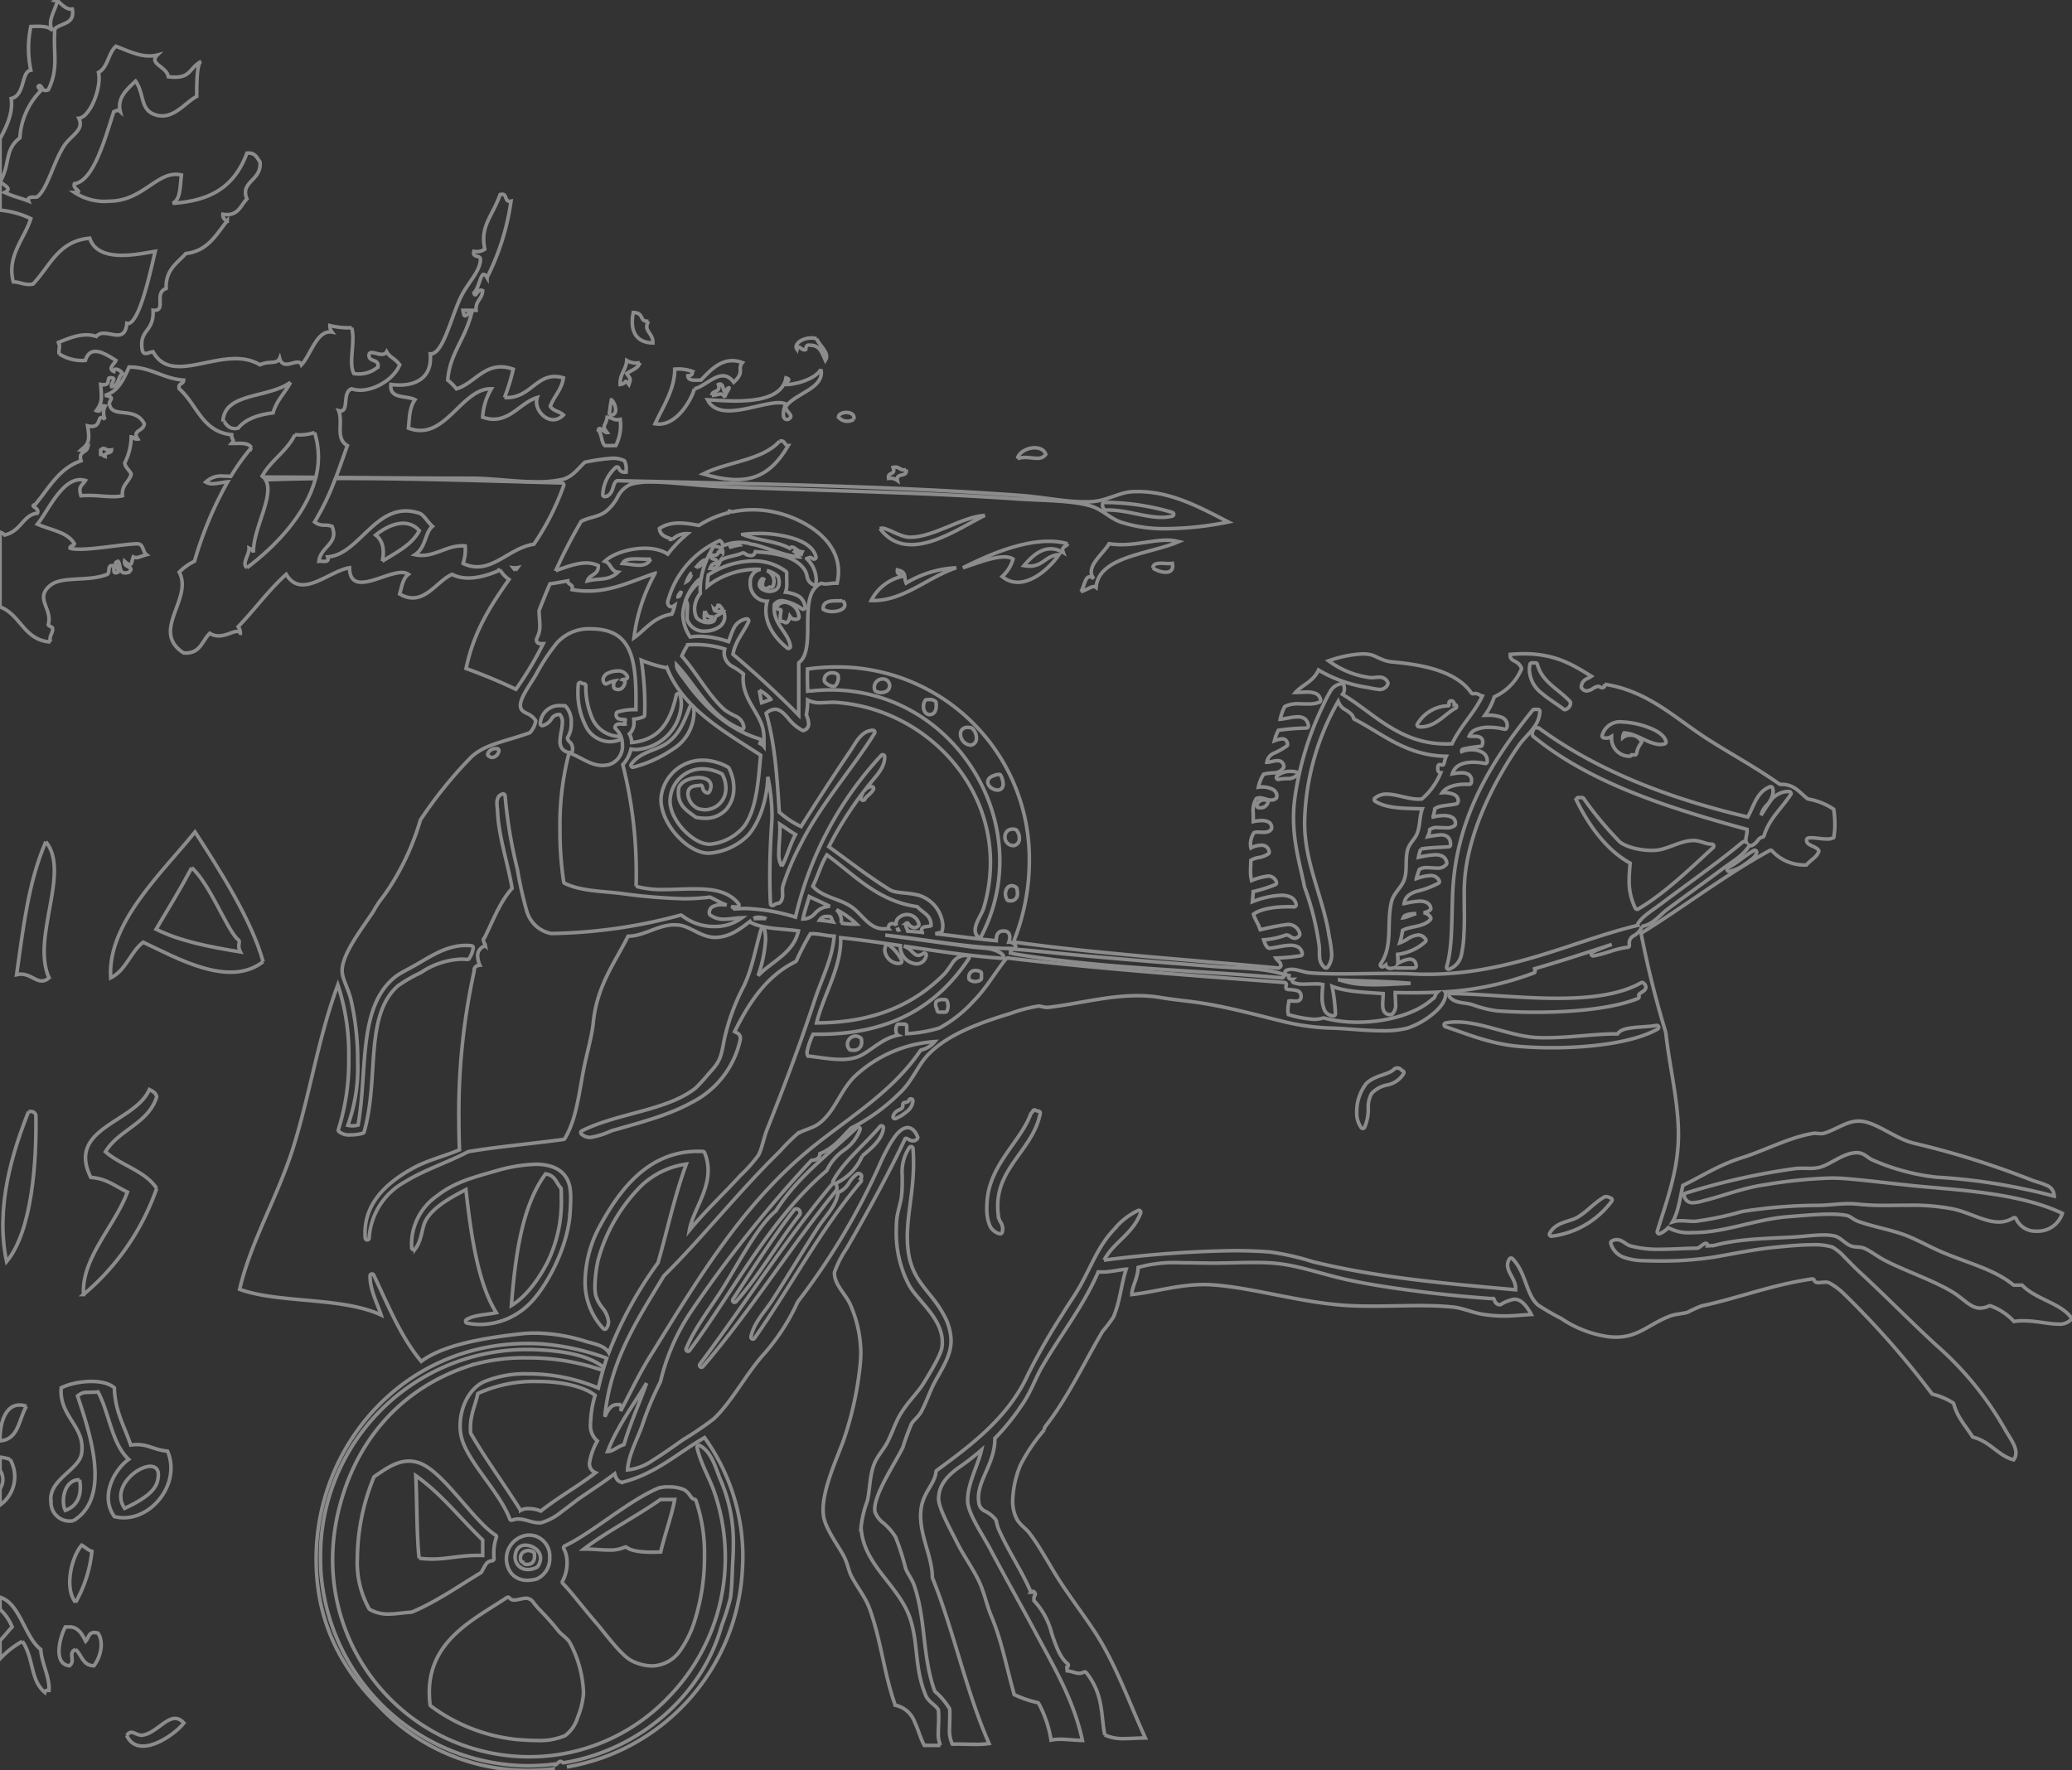<svg xmlns="http://www.w3.org/2000/svg" xmlns:xlink="http://www.w3.org/1999/xlink" width="288.47" height="246.522" viewBox="0 0 288.47 246.522">
  <rect x="0" y="0" width="288.47" height="246.522" fill="#333333" stroke="none"/>
  <defs>
    <clipPath id="clip-path">
      <rect id="長方形_2" data-name="長方形 2" width="288.47" height="246.522" fill="none" stroke="#fff" stroke-width="0.5"/>
    </clipPath>
  </defs>
  <g id="motif02" opacity="0.436">
    <g id="グループ_18" data-name="グループ 18" clip-path="url(#clip-path)">
      <path id="パス_26" data-name="パス 26" d="M22.872,179.3c-1.623-2.454-4.958-3.2-7.136-5.1,1.846-3.081,5.955-3.9,7.136-7.645-.108-.571-.566-.794-1.02-1.02-2.021,4.647-11.591,5.295-8.153,12.233,2.224.153,3.477,1.279,5.1,2.038-1.746,4.745-6.413,9.169-6.116,14.27A33.817,33.817,0,0,0,22.872,179.3" transform="translate(-1.057 -13.816)" fill="none" stroke="#fff" stroke-width="0.5" fill-rule="evenodd"/>
      <path id="パス_27" data-name="パス 27" d="M11.264,250.313c.873.741.972,2.252,2.562,2.277,1.013-1.368,1.385-3.352.568-4.553-1.326-.379-1.262.633-1.708,1.138-.462-.868-.876-1.781-1.993-1.993H9.841c-.7,1.269-1.815,5.134.569,5.408.941-.688-.29-1.791.854-2.277" transform="translate(-0.748 -20.631)" fill="none" stroke="#fff" stroke-width="0.5" fill-rule="evenodd"/>
      <path id="パス_28" data-name="パス 28" d="M10.874,229.266c5.345-3.256,2.268-12.248.57-17.364.911-.75,1.262-.391,2.846-.569,1.589,2.966,1.9,7.208,4.27,9.394-1.97,1.407-4.046,5.083-1.993,7.97,4.672,1.191,9.424-4.367,7.4-9.109-2.208-.223-2.83-1.168-5.123-.853-.846-2.571-2.191-4.642-2.278-7.97-1.642-1.431-5.63-.909-7.4,0-.321,4.019,3.388,5.33,2.847,9.109-.342,2.38-4.71,3.649-4.271,6.832a2.593,2.593,0,0,0,3.132,2.562" transform="translate(-0.644 -17.517)" fill="none" stroke="#fff" stroke-width="0.5" fill-rule="evenodd"/>
      <path id="パス_29" data-name="パス 29" d="M23.432,224.933c-.452,1.619-2.694,2.827-4.554,3.7-2.74-4.042,5.94-8.673,4.554-3.7" transform="translate(-1.531 -18.594)" fill="none" stroke="#fff" stroke-width="0.5" fill-rule="evenodd"/>
      <path id="パス_30" data-name="パス 30" d="M11.889,224.821c.352,2.048-.234,3.636-1.993,4.269-.614-1.154-.257-4.317,1.993-4.269" transform="translate(-0.804 -18.765)" fill="none" stroke="#fff" stroke-width="0.5" fill-rule="evenodd"/>
      <path id="パス_31" data-name="パス 31" d="M11.4,242.728a18.022,18.022,0,0,0,2.276-7.117c-.591-.166-.918-.6-1.422-.853-1.364,1.577-2.481,5.869-.853,7.97" transform="translate(-0.884 -19.594)" fill="none" stroke="#fff" stroke-width="0.5" fill-rule="evenodd"/>
      <path id="パス_32" data-name="パス 32" d="M1.407,221.686A7.136,7.136,0,0,0,0,221.38v1.828a2.287,2.287,0,0,1,0,2.583v2.262a4.838,4.838,0,0,0,1.407-6.367" transform="translate(0 -18.477)" fill="none" stroke="#fff" stroke-width="0.5" fill-rule="evenodd"/>
      <path id="パス_33" data-name="パス 33" d="M3.114,248.8c1.631,2.413,1.071,5.393,3.132,7.116.062-.222.237-.331.569-.285.147-1.835-1.021-3.719-1.139-5.693-2.29-1.773-2.867-6.425-5.676-7.271v1.684A6.664,6.664,0,0,1,1.692,246.8c-.583.615-1.1,1.3-1.692,1.9v2.545A12.459,12.459,0,0,1,3.114,248.8" transform="translate(0 -20.254)" fill="none" stroke="#fff" stroke-width="0.5" fill-rule="evenodd"/>
      <path id="パス_34" data-name="パス 34" d="M80.039,238.147a2.771,2.771,0,0,0,1.291-.349,2.079,2.079,0,0,0,.46-1.23,1.668,1.668,0,0,0-.659-1.286,2.324,2.324,0,0,0-1.418-.521h0a1.322,1.322,0,0,0-1.348.948,2.22,2.22,0,0,0-.118.7,1.712,1.712,0,0,0,1.8,1.736" transform="translate(-6.531 -19.594)" fill="none" stroke="#fff" stroke-width="0.5" fill-rule="evenodd"/>
      <path id="パス_35" data-name="パス 35" d="M79.4,235.827a1.169,1.169,0,0,1,.741-.252,1.283,1.283,0,0,1,.744.235A.272.272,0,0,1,81,236c.01.113.017.222.017.329a1.391,1.391,0,0,1-.2.8.891.891,0,0,1-.732.365.747.747,0,0,1-.18.021h-.016a.538.538,0,0,1-.393-.182c-.078-.091-.111-.159-.13-.178l0,0,0,0a.277.277,0,0,1-.264-.2,1.493,1.493,0,0,1-.05-.357.978.978,0,0,1,.353-.77" transform="translate(-6.598 -19.662)" fill="none" stroke="#fff" stroke-width="0.5" fill-rule="evenodd"/>
      <path id="パス_36" data-name="パス 36" d="M63.624,235.693a14.261,14.261,0,0,0,1.81.116c2.162,0,3.815-.51,6.4-.511q.311,0,.641.01v-2.156c-3.14-3.013-5.78-6.462-9.317-8.957.194,4.083.1,7.816.461,11.5" transform="translate(-5.272 -18.712)" fill="none" stroke="#fff" stroke-width="0.5" fill-rule="evenodd"/>
      <path id="パス_37" data-name="パス 37" d="M82.927,263.083a29.379,29.379,0,0,0,24.437-27.48q.066-.994.065-1.955a28.355,28.355,0,0,0-5.331-16.424c-3.7,2.092-6.694,5.008-11.446,6.214l-.125,0a1.088,1.088,0,0,1-.77-.689,4.037,4.037,0,0,1-.167-.491c-1.42,1.073-3.02,2.125-4.819,3.355-.56.381-1.564,1.2-2.586,1.935a7.916,7.916,0,0,1-2.822,1.521,2.9,2.9,0,0,1-.32.018c-1.037-.013-1.94-.538-2.863-.528a2.374,2.374,0,0,0-.845.152.274.274,0,0,1-.352-.158c-1.324-3.512-5.16-7.245-6.477-10.57a6.64,6.64,0,0,1-.436-2.425c.006-2.51,1.223-5.129,3.3-6.106a14.936,14.936,0,0,1,6.114-1.107,24.89,24.89,0,0,1,9.834,1.981,39.152,39.152,0,0,1,1.17-4.161,34.484,34.484,0,0,0-9.007-1.99c-.676-.042-1.344-.065-2-.063h0c-16.861,0-28.752,13.458-29.422,28.619q-.033.742-.032,1.46c0,9.037,3.784,15.461,8.819,20.5a28.44,28.44,0,0,0,20.63,8.863q1.065,0,2.178-.075c.54-.037,1.072-.09,1.6-.153" transform="translate(-4.009 -17.037)" fill="none" stroke="#fff" stroke-width="0.5" fill-rule="evenodd"/>
      <path id="パス_38" data-name="パス 38" d="M85.456,239.011a5.394,5.394,0,0,0,.618-2.555,3.991,3.991,0,0,0-.446-1.949.269.269,0,0,1-.024-.217.276.276,0,0,1,.144-.165c3.806-1.8,8.718-6.19,12.967-8.018a4.165,4.165,0,0,1,1.458-.205,5.441,5.441,0,0,1,2.18.382,2.487,2.487,0,0,1,.869.863c.21.288.365.451.578.474a.276.276,0,0,1,.222.179,22.956,22.956,0,0,1,1.191,7.711,29.541,29.541,0,0,1-1.359,9.007,14.522,14.522,0,0,1-2.008,4.144,4.878,4.878,0,0,1-3.938,2.169H97.9a6.587,6.587,0,0,1-2.776-.694c-1.539-.746-3.86-4.017-5.035-5.354-1.676-1.93-3.18-3.947-4.6-5.449a.273.273,0,0,1-.038-.321" transform="translate(-7.13 -18.855)" fill="none" stroke="#fff" stroke-width="0.5" fill-rule="evenodd"/>
      <path id="パス_39" data-name="パス 39" d="M84.751,248.928a15.994,15.994,0,0,1,1.925,6.935c0,.133,0,.26-.011.385a11.393,11.393,0,0,1-.818,3.208,4.9,4.9,0,0,1-1.718,2.476,9.023,9.023,0,0,1-3.884.682c-1.049,0-2.077-.084-2.907-.142a24.31,24.31,0,0,1-11.906-4.655.276.276,0,0,1-.111-.187,14.1,14.1,0,0,1-.109-1.718c.009-7.264,6.17-10.129,10.8-13.206a.273.273,0,0,1,.365.059.789.789,0,0,0,.677.287c.478.007,1.079-.237,1.619-.246a1.108,1.108,0,0,1,.286.034,1.391,1.391,0,0,1,.764.56,8.647,8.647,0,0,0,.726.877,37.983,37.983,0,0,1,2.745,3.087c.4.494,1.187.983,1.557,1.566" transform="translate(-5.443 -20.253)" fill="none" stroke="#fff" stroke-width="0.5" fill-rule="evenodd"/>
      <path id="パス_40" data-name="パス 40" d="M79.978,233.224a3.934,3.934,0,0,1,.981.131h0a2.95,2.95,0,0,1,1.991,3.009,3.092,3.092,0,0,1-1.784,2.963l-.033.012a5.007,5.007,0,0,1-1.275.181H79.85a2.821,2.821,0,0,1-2.208-.938,3.31,3.31,0,0,1,2.336-5.357" transform="translate(-6.421 -19.466)" fill="none" stroke="#fff" stroke-width="0.5" fill-rule="evenodd"/>
      <path id="パス_41" data-name="パス 41" d="M73.524,232.28a.272.272,0,0,1,.109.317,6.886,6.886,0,0,0-.355,2.261c0,.225.008.456.028.7a.269.269,0,0,1-.066.2.266.266,0,0,1-.185.1,1.117,1.117,0,0,0-.887.507c-.214.289-.376.687-.607,1.069l-.092.092c-3.11,1.871-6.038,3.966-9.581,5.474l-.091.021c-1.181.073-2.194.26-3.192.262h-.017a5.073,5.073,0,0,1-2.565-.637l-.1-.092a13.211,13.211,0,0,1-1.641-7.03,30.4,30.4,0,0,1,2.3-11.3.262.262,0,0,1,.1-.115c1.444-.967,2.962-2.121,4.777-2.127a4.41,4.41,0,0,1,2.155.58c3.166,1.745,7.023,7.869,9.909,9.729" transform="translate(-4.531 -18.527)" fill="none" stroke="#fff" stroke-width="0.5" fill-rule="evenodd"/>
      <path id="パス_42" data-name="パス 42" d="M48.764,236.4c-.057-.77-.082-1.567-.082-2.354,0-.85.029-1.685.082-2.459A28.776,28.776,0,0,1,77.5,205.027q.854,0,1.727.049c3.25.182,6.513.711,8.67,2.268a.272.272,0,0,1-.255.475A31.341,31.341,0,0,0,77.3,206.191a25.906,25.906,0,0,0-7.385.951l-.081-.259.08.26c-9.754,3-16.338,10.354-18.741,20.434a29,29,0,0,0-.8,6.727,27.432,27.432,0,0,0,25.619,27.381c.609.04,1.214.059,1.816.059a26.8,26.8,0,0,0,19.309-8.286,27.863,27.863,0,0,0,6.392-28.583c-.67-1.969-1.828-3.8-2.394-6.165a.272.272,0,0,1,.4-.3c1.663.93,2.156,3.094,2.85,4.738a21.879,21.879,0,0,1,1.8,9c0,.692-.024,1.424-.072,2.2-.105,1.651-.1,3.671-.344,5.31a35.534,35.534,0,0,1-1.2,3.783c-2.708,9.77-11.282,16.983-21.011,18.948-.363.074-.722.132-1.082.192-.189-.13-.314-.319-.621-.087q-.06.095-.126.2a29.8,29.8,0,0,1-4.153.3,29.1,29.1,0,0,1-28.785-26.6" transform="translate(-4.063 -17.113)" fill="none" stroke="#fff" stroke-width="0.5" fill-rule="evenodd"/>
      <path id="パス_43" data-name="パス 43" d="M92.174,234.848a4.8,4.8,0,0,0,2.189-.388.276.276,0,0,1,.127-.031.272.272,0,0,1,.171.059c.606.507,2.187.676,3.517.665.44,0,.856-.015,1.208-.031.571-2.463,1.583-5.168,1.948-7.309H99.351c-3.377,2.384-7.664,4.578-10.661,6.9h.153c1.054,0,2.253.139,3.331.139" transform="translate(-7.402 -19.014)" fill="none" stroke="#fff" stroke-width="0.5" fill-rule="evenodd"/>
      <path id="パス_44" data-name="パス 44" d="M97.489,108.108a4.932,4.932,0,0,1-1.349.323c.013.14.019.275.019.406a2.087,2.087,0,0,1-.638,1.649,2.542,2.542,0,0,1,.321,1.2c3.917-.359,5.43-2.98,6.208-6.6a.271.271,0,0,1,.26-.216.275.275,0,0,1,.271.205,5.254,5.254,0,0,1,.167,1.318,6.654,6.654,0,0,1-6.251,6.268,4.246,4.246,0,0,1-.75-.065,4.895,4.895,0,0,1-1.144,2.177,61.193,61.193,0,0,1,1.877,15.059q0,.92-.025,1.882a13.788,13.788,0,0,0,3.9.442c1.384,0,2.817-.091,4.186-.092,2.468,0,4.783.286,6.177,2.068a.278.278,0,0,1,.035.274.269.269,0,0,1-.22.164,1.972,1.972,0,0,1-.255.015,3.024,3.024,0,0,1-.6-.071,1.113,1.113,0,0,1,.474.35c.532-.047,1.04-.069,1.526-.069A26.268,26.268,0,0,1,118.648,136a49.435,49.435,0,0,1,11.942-22.529.273.273,0,0,1,.472.169c0,.049,0,.094,0,.141-.012,1.354-1.081,2.438-1.771,3.289q-.52.632-1.032,1.3a1.384,1.384,0,0,1,.985-.547.272.272,0,0,1,.248.4c-.369.663-.975.908-1.192,1.363a.275.275,0,0,1-.267.145.268.268,0,0,1-.236-.192.472.472,0,0,1-.019-.134,1.717,1.717,0,0,1,.352-.867,50.966,50.966,0,0,0-4.838,7.657c2.673,1.929,5.6,4.222,8.488,5.991.829.536,2.661.339,4.205.826a4.752,4.752,0,0,1,3.177,4.135,3.327,3.327,0,0,1-.1.793.275.275,0,0,1-.215.2c-.18.031-.434.1-.719.172,2.84.311,5.6.7,8.464.97a5.392,5.392,0,0,1,.055-.569.877.877,0,0,1,.918-.778c.026,0,.058,0,.1,0s.051,0,.079,0a.687.687,0,0,1,.587.3,1.028,1.028,0,0,1,.15.569,2.317,2.317,0,0,1-.126.672,1.012,1.012,0,0,1,.924.5.273.273,0,0,1-.244.389h-.348c-5.07,0-10.559-1.038-16.225-1.708-.436-.052-.877-.1-1.319-.158,4.138.566,8.249,1.118,12.13,1.663,1.308.2,3.059.013,4.241,1.094a.273.273,0,0,1-.205.472c-4.421-.318-8.986-1.017-13.578-1.695a2.742,2.742,0,0,1,1.134.767c.328.32.578.531.87.525a1.3,1.3,0,0,0,.7-.269.272.272,0,0,1,.414.294,1.372,1.372,0,0,1-1.346,1.161,2.43,2.43,0,0,1-2.26-2.214c0-.012,0-.033,0-.07a.28.28,0,0,1,.109-.186.284.284,0,0,1,.114-.049c-2.842-.419-5.7-.828-8.528-1.132,0,.109.006.218.006.328-.01,4.018-2.445,7.765-3.361,11.541,8.287-.019,13.848-2.79,17.877-6.909a17.771,17.771,0,0,0,1.075-1.493,2.186,2.186,0,0,1,1.787-.989,2.374,2.374,0,0,1,.261.014.281.281,0,0,1,.217.157.273.273,0,0,1-.02.266c-4.181,6.281-10.475,10.543-20.917,10.534-.251,0-.506,0-.761-.007a10.049,10.049,0,0,0-.856,2.5,1.126,1.126,0,0,0,.131.546c1.349.121,3.025.467,4.6.466a7,7,0,0,0,2.146-.293c1.568-.5,3.107-2.259,5.118-2.9.215-.067.434-.124.653-.174a.27.27,0,0,1-.148-.169,1.447,1.447,0,0,1,0-1.183.272.272,0,0,1,.26-.192h.853a.272.272,0,0,1,.271.272v1.024l0,.029a18.75,18.75,0,0,0,4.566-.792,18.085,18.085,0,0,0,4.689-3.694c1.809-1.806,3.12-4.145,4.585-5.947a.274.274,0,0,1,.245-.1c12.47,1.5,25.533,2.415,38.522,3.408a.275.275,0,0,1,.205.118.271.271,0,0,1,.036.231,1.269,1.269,0,0,0-.057.324c.007.148.033.169.084.214a.762.762,0,0,0,.348.1,4.91,4.91,0,0,1,1.182.16.774.774,0,0,1,.5.76c0,.034,0,.055,0,.066v.015a.562.562,0,0,1-.279.51.977.977,0,0,1-.482.1c-.26,0-.532-.044-.729-.043a.556.556,0,0,0-.214.029.151.151,0,0,0,0,.036l0,.086a6.463,6.463,0,0,0-.136,1.158,2.2,2.2,0,0,0,.073.6,15.9,15.9,0,0,0,3.54.662,4.549,4.549,0,0,0,1.293-.178.258.258,0,0,1,.147,0,18.351,18.351,0,0,0,4.677.577c4.2.005,8.36-1.293,10.412-3.24l.1-.062c.109-.023.184-.171.3-.448a1.1,1.1,0,0,1,.291-.432c-1.138.059-2.32.089-3.552.088q-1.136,0-2.332-.033c0,.059,0,.118,0,.181,0,.43.049.929.049,1.4a1.729,1.729,0,0,1-.472,1.427.284.284,0,0,1-.142.055,1.1,1.1,0,0,1-.152.007.911.911,0,0,1-.853-.471,1.965,1.965,0,0,1-.176-.929c0-.452.06-.938.06-1.344,0-.06,0-.122,0-.179-2.478-.187-5.11-.231-7.1-1.012a25.938,25.938,0,0,1,.461,3.747v.073a.268.268,0,0,1-.079.2.264.264,0,0,1-.2.081,1.384,1.384,0,0,1-1.3-.93,4.63,4.63,0,0,1-.271-1.758c0-.611.058-1.213.1-1.657a4.116,4.116,0,0,0-1.051-.1c-.5,0-1.047.038-1.57.038a3.837,3.837,0,0,1-1.46-.213.271.271,0,0,1-.1-.432l.019-.021a.6.6,0,0,1-.071,0,1.194,1.194,0,0,1-.328-.049.269.269,0,0,1-.172-.141.273.273,0,0,1-.009-.223.527.527,0,0,0,.035-.11,1.486,1.486,0,0,1-.3-.088.468.468,0,0,1-.261-.328.273.273,0,0,1,.154-.3,1.816,1.816,0,0,1,.765-.158c.847.008,1.7.417,2.441.475,1.412.123,2.955.158,4.563.158,2.081,0,4.272-.06,6.441-.06,1.173,0,2.338.017,3.478.07.668.033,1.329.047,1.98.047,11.6,0,20.493-4.733,29.305-6.815a.273.273,0,0,1,.015-.264c.68-1.063,2.1-1.885,3.307-2.8,3.563-2.691,7.781-5.63,11.243-8.516l.126-.06a.841.841,0,0,1,.125-.011.56.56,0,0,1,.26.06.654.654,0,0,1-.045-.3c.008-.423.171-.864.168-1.279a1.5,1.5,0,0,0-.013-.194c-11.162-3.046-21.93-6.511-29.777-12.967a.266.266,0,0,1-.093-.155.858.858,0,0,1-.022-.207,1.531,1.531,0,0,1,.194-.594.27.27,0,0,1,.266-.209h.34a.265.265,0,0,1,.16.052c7.954,5.822,17.848,9.73,29.038,12.358.836-1.417,1.207-3.489,3.105-4.21a.273.273,0,0,1,.214.013.28.28,0,0,1,.14.166,1.861,1.861,0,0,1,.08.532,3.121,3.121,0,0,1-.908,1.87,3.077,3.077,0,0,0-.778,1.384c.374-.563.751-1.23,1.2-1.822a3.137,3.137,0,0,1,2.486-1.486c.079,0,.161,0,.247.011a.272.272,0,0,1,.2.421c-1.3,1.967-3.01,3.375-3.717,5.727a.279.279,0,0,1-.212.189,1.088,1.088,0,0,0-.652.459,2.156,2.156,0,0,1-.831.718.289.289,0,0,1-.152.016.853.853,0,0,1-.193-.047.275.275,0,0,1-.038.1c-.894,1.4-2.4,2.2-3.646,3.141-2.473,1.853-5.057,3.684-7.674,5.628-1.064.77-2.059,2.217-3.656,2.419a.277.277,0,0,1,0,.184,2.48,2.48,0,0,1-1.093,1.125,1.156,1.156,0,0,0-.618,1.039,1.842,1.842,0,0,0,.019.262.274.274,0,0,1-.239.309c-1.731.187-3.006.887-4.76,1.192a.273.273,0,0,1-.188-.5,27.149,27.149,0,0,1,2.734-1.094c-3.613,1.18-7.22,2.367-10.948,3.442h0a.273.273,0,0,1,.1.528,41.825,41.825,0,0,1-12.341,2.632.278.278,0,0,1,.069.167c0,.037,0,.073,0,.109-.016,1.142-.978,2.176-2.082,3.031a11.068,11.068,0,0,1-3.234,1.74,13.211,13.211,0,0,1-3.483.372c-2.238,0-4.725-.277-6.662-.361a32.165,32.165,0,0,1-6.872-.86c-3.892-.946-8.209-2.156-12.252-2.724-1.723-.243-3.44-.4-5.121-.683a19.22,19.22,0,0,0-3.22-.257c-4.217,0-8.446,1.17-12.393,1.623a1.453,1.453,0,0,1-.165.008c-.478-.006-.95-.189-1.186-.18l-.027,0a20.29,20.29,0,0,0-3.858,1.012c-4.638,1.4-8.877,3.034-11.478,5.727-1.282,1.316-2.043,3.233-3.4,4.765a26.535,26.535,0,0,1-7.369,5.495c-1.261,1.267-2.383,2.789-4.317,3.547a.85.85,0,0,1-.458.759,1.839,1.839,0,0,1-.724.171A172.413,172.413,0,0,0,103.9,191.227a29.794,29.794,0,0,0-4.051,9.463l-.027.063a41.811,41.811,0,0,0-2.539,6.1c-.77,2.08-1.882,4.089-2.017,6.117a7.437,7.437,0,0,0,3.5-1.328c1.353-.826,2.867-1.916,4.247-2.888a45.1,45.1,0,0,0,4.233-2.875c2.571-2.4,4.684-6.554,7.149-9.194a29.69,29.69,0,0,0,4.56-7.1l.027-.045a94.5,94.5,0,0,0,11.218-18.7,31.082,31.082,0,0,1,1.59-3.221c.722-1.18,1.481-2.268,2.463-2.312.576,0,1.045.451,1.392,1.274a.272.272,0,0,1-.055.3.824.824,0,0,1-.59.27,1.315,1.315,0,0,1-.624-.208.9.9,0,0,0-.348-.141.151.151,0,0,0-.113.051c-2.5,5.265-5.245,10.247-8.173,15.319a14.178,14.178,0,0,0-1.668,3.287c0,.034,0,.064,0,.1-.021,1.613,1.586,2.972,2.2,4.389a16.937,16.937,0,0,1,1.467,6.688c0,.521-.027,1.064-.083,1.627a46.72,46.72,0,0,1-2.4,10.811c-1.005,2.666-2.774,6.553-2.767,9.441a6.2,6.2,0,0,0,.052.828c.238,1.806,2.1,4.208,2.872,5.711.489.968.65,2.031,1.021,2.724.853,1.621,1.975,2.938,2.574,4.641,1.672,4.8,1.937,8.862,3.526,13.317a3.694,3.694,0,0,1,2.7,2.332c.509,1.085.821,2.316,1.348,3.266h2.246a4.029,4.029,0,0,1-.3-1.738c0-.644.056-1.355.056-2.125,0-.345-.012-.7-.042-1.074-.345-.646-1.174-.979-1.688-1.844-1.606-3.753-1.1-6.744-2.059-10.268-1.308-4.985-6.522-7.714-7-13.007-.01-.122-.016-.244-.016-.365a14.781,14.781,0,0,1,.875-3.641c.373-1.574.28-3.6,1.038-5.335.432-.964,1.249-1.857,1.713-2.744.51-.964.869-2,1.359-3.058,1.047-2.244,2.744-3.629,3.765-5.314.891-1.441,2.413-3.96,2.519-5a4.976,4.976,0,0,0,.035-.6c.022-3.336-3.34-5.73-4.606-7.928a15.715,15.715,0,0,1-1.8-7.612c0-.529.022-1.058.067-1.581.1-1.155.571-2.282.681-3.415a18.3,18.3,0,0,0,.078-1.844c0-.29,0-.574,0-.85a6.161,6.161,0,0,1,1-3.915.274.274,0,0,1,.5.135c.054.694.077,1.362.077,2.009,0,3.947-.868,7.1-.865,10.3a15.723,15.723,0,0,0,.105,1.834c.508,4.391,3.17,5.7,4.914,8.94a7.742,7.742,0,0,1,1.072,3.662c-.005,1.859-.928,3.4-2.1,5.467-.787,1.383-1.335,3.13-2.044,4.43-.427.764-1.069,1.172-1.366,1.71a31.987,31.987,0,0,0-1.184,3.219c-.961,2.046-3.956,6.432-3.933,8.667a2,2,0,0,0,.033.377,3.524,3.524,0,0,0,1.177,1.548,7.91,7.91,0,0,1,1.695,1.957,35.51,35.51,0,0,1,1.381,4.3c.253.758.884,1.51,1.193,2.386,1.675,4.883,1.1,9.847,2.876,14.774a10.338,10.338,0,0,1,2.052,2.41l.03.113c.011.216.016.438.016.663,0,.645-.036,1.313-.034,1.939a4.5,4.5,0,0,0,.393,2.248c.238-.01.479-.013.723-.013.839,0,1.708.039,2.53.039a11.421,11.421,0,0,0,1.851-.119c-3.177-7.187-4.928-15.744-7.878-23.057l-.02-.1c-.013-2.762-1.62-5.485-1.63-8.531a7.535,7.535,0,0,1,.1-1.233c.361-2.114,1.9-3.318,2.044-4.931a.269.269,0,0,1,.111-.191c5.046-3.684,10.044-7.514,12.7-13.362a88.82,88.82,0,0,1,4.79-8.384c.808-1.347,1.807-2.723,2.551-4.082,1.663-3.022,2.477-5.437,4.646-7.73a9.635,9.635,0,0,1,3.345-2.626.274.274,0,0,1,.287.064.269.269,0,0,1,.061.286c-1.11,2.956-3.835,4.122-5.089,6.568a155.948,155.948,0,0,1,18-1.318c1.744,0,3.454.055,5.093.182a36.769,36.769,0,0,1,6.012,1.37c9.252,2.249,18.565,3.031,28.175,3.893,0-.062.007-.124.007-.183.027-1.212-1.072-2.079-1.121-3.249a1.543,1.543,0,0,1,.267-.857.274.274,0,0,1,.423-.041c1.917,1.978,1.871,5.018,3.566,6.466a34.743,34.743,0,0,0,3.2,1.849,15.646,15.646,0,0,0,6.374,2.519,9.144,9.144,0,0,0,1.258.09c3.21.009,4.709-1.912,7.648-2.975.775-.269,1.662-.262,2.393-.512a16.633,16.633,0,0,1,1.9-.862c5.275-1.131,9.631-2.915,15.365-3.753a.272.272,0,0,1,.294.173c.126.293.258.321.6.338.267,0,.6-.061.941-.062a1.526,1.526,0,0,1,.508.073,9,9,0,0,1,2.147,1.6A120.558,120.558,0,0,1,276.9,202.412a9.8,9.8,0,0,1,2.861,1.2.28.28,0,0,1,.148.177c.487,1.861,1.667,3.071,2.638,4.608,2.491.643,3.5,2.588,5.69,3.169a1.569,1.569,0,0,0,.318-.96c.014-1.034-.946-2.26-1.477-3.207a45,45,0,0,0-9.493-11.694c-3.334-3.036-7.241-7.03-10.913-10.4-.6-.555-1.328-1.325-2.005-2a6.936,6.936,0,0,0-1.659-1.36,8.518,8.518,0,0,0-2.744-.324c-1.746,0-3.777.208-5.146.342-2.921.282-5.664.875-8.505,1.361a46.947,46.947,0,0,1-7.6.553c-.761,0-1.491-.016-2.172-.038a8.946,8.946,0,0,1-2.758-.429,2.9,2.9,0,0,1-1.929-1.99.273.273,0,0,1,.12-.3,1.326,1.326,0,0,1,.7-.214c.82.033,1.324.72,1.9.867a14.5,14.5,0,0,0,4.131.478c1.657,0,3.417-.132,5.136-.148.41-.027.558-.4,1.122-.662a.275.275,0,0,1,.284.045.281.281,0,0,1,.085.276l-.006.018h.037c.134,0,.348-.038.562-.04a.84.84,0,0,1,.162.012c3.512-.929,6.638-.961,10.9-1.185,1.535-.081,3.142-.308,4.508-.309a6.84,6.84,0,0,1,1.537.145c.851.225,1.468,1.093,2.252,1.374.564.233,1.226.073,1.889.348.928.414,1.875,1.182,2.913,1.711,2.971,1.522,7.281,2.972,9.746,4.619,1.323.9,2.229,2,3.454,1.983a2.93,2.93,0,0,0,1.225-.3.271.271,0,0,1,.226,0,8.087,8.087,0,0,1,3.246,2.167,8.125,8.125,0,0,1,1.32-.1c1.772,0,3.5.462,4.814.458a2.249,2.249,0,0,0,1.944-.75c-1.468-2.181-4.914-2.607-6.948-4.664H288.34a.267.267,0,0,1-.171-.061c-2.736-2.235-6.671-3.105-10.341-4.737-1.87-.835-3.444-1.774-5.261-2.377-1.909-.635-3.993-1.015-5.971-1.707-.7-.26-1.121-.757-1.664-.84a13.173,13.173,0,0,0-2.3-.163c-1.923,0-4.134.226-5.647.337-4.431.318-8.635,2.1-12.8,2.216-.222.005-.474.011-.744.012a5.817,5.817,0,0,1-3.278-.691,3.612,3.612,0,0,1-1.163.828.272.272,0,0,1-.369-.33c1.092-3.581,2.583-7.46,2.888-11.875.037-.541.053-1.083.053-1.628,0-4.664-1.265-9.463-1.755-14.156a134.745,134.745,0,0,1-3.409-13.646.272.272,0,0,1,.123-.28c5.98-3.715,11.459-7.959,17.745-11.43a.274.274,0,0,1,.334.053,6.11,6.11,0,0,0,4.782,1.959c.656-.778,1.516-1.093,1.73-1.953-.039-.149-.2-.3-.449-.445-.274-.159-.616-.286-.884-.455a.687.687,0,0,1-.379-.556.494.494,0,0,1,.026-.159.272.272,0,0,1,.2-.178,2.059,2.059,0,0,1,.414-.038c.636,0,1.477.172,2.182.17a1.888,1.888,0,0,0,.963-.192,10.2,10.2,0,0,0,.158-1.848,14.465,14.465,0,0,0-.162-2.1,9.244,9.244,0,0,0-3.547-1.425l-.122-.054c-1.143-.914-1.811-1.987-3.628-1.99-.04,0-.078,0-.11,0a.274.274,0,0,1-.172-.05c-3.252-2.311-6.691-4.145-10.049-6.3-4.547-2.926-8.221-6.655-14.283-7.593a.712.712,0,0,1,.036.154.321.321,0,0,1-.169.278.432.432,0,0,1-.209.044l-.073,0a.277.277,0,0,1-.155-.056.5.5,0,0,0-.315-.118,1.529,1.529,0,0,0-.693.278,1.9,1.9,0,0,1-.9.352.867.867,0,0,1-.7-.4.274.274,0,0,1-.052-.17,1.258,1.258,0,0,1,.788-1.124,4.094,4.094,0,0,0,.61-.341c-2.765-1.756-5.191-3.133-9.393-3.137-.6,0-1.226.028-1.9.088,0,.044-.006.086-.006.126.011.445.2.569.55.787a1.85,1.85,0,0,1,1.012.967.284.284,0,0,1-.008.191,7.457,7.457,0,0,1-3.763,3.832,8.933,8.933,0,0,1-1.313,2.575c.147-.007.3-.012.446-.012a5.171,5.171,0,0,1,1.747.25,1.208,1.208,0,0,1,.916,1.1,1.375,1.375,0,0,1-.07.417.273.273,0,0,1-.325.181,9.13,9.13,0,0,0-2.124-.26,4.679,4.679,0,0,0-1.84.315,1.638,1.638,0,0,0-.927.906,2.016,2.016,0,0,0,.458.034h.231a2.055,2.055,0,0,1,.737.093.7.7,0,0,1,.451.686,1.489,1.489,0,0,1-.07.424.263.263,0,0,1-.183.186,20.585,20.585,0,0,0-2.495.386c-.154.09-.176.13-.184.237a.48.48,0,0,0,.014.1,3.572,3.572,0,0,1,1.342-.244,3.055,3.055,0,0,1,1.457.327,1.351,1.351,0,0,1,.749,1.205c0,.047,0,.089-.006.127a.266.266,0,0,1-.106.2.27.27,0,0,1-.221.051,8.125,8.125,0,0,0-1.631-.178c-1.342.017-2.524.379-2.9,1.621a7.946,7.946,0,0,1,1.281-.143,1.88,1.88,0,0,1,.927.2.937.937,0,0,1,.467.856,1.781,1.781,0,0,1-.032.329.275.275,0,0,1-.284.221c-.154-.009-.312-.014-.472-.013-1.315,0-2.695.311-3.281,1.177.091-.008.186-.012.284-.014a3.329,3.329,0,0,1,1.21.222.991.991,0,0,1,.729.847.844.844,0,0,1-.082.35.269.269,0,0,1-.183.15c-1.1.245-2.443.214-3.011.684,0,.033,0,.065,0,.1a9.155,9.155,0,0,1-.225.977.275.275,0,0,0,.008.061,6.19,6.19,0,0,1,1.461-.189,2.551,2.551,0,0,1,1.065.189.927.927,0,0,1,.573.862,1.143,1.143,0,0,1-.01.153.276.276,0,0,1-.083.17,1.722,1.722,0,0,1-1.2.328c-.384,0-.788-.036-1.16-.036a1.641,1.641,0,0,0-1.134.288v.008a1.73,1.73,0,0,1-.187.752,2.466,2.466,0,0,0-.1.229,15.757,15.757,0,0,1,1.835-.262,1.449,1.449,0,0,1,.932.27,1.258,1.258,0,0,1,.413,1.036c0,.029,0,.06,0,.093a.273.273,0,0,1-.253.267c-1.132.076-2.546.091-3.878.305a5.439,5.439,0,0,0-.324,1.159,14.181,14.181,0,0,1,2.344-.357,2.044,2.044,0,0,1,1.031.227,1.158,1.158,0,0,1,.565.918.266.266,0,0,1-.046.184,1.525,1.525,0,0,1-1.356.524c-.448,0-.926-.057-1.355-.057a1.8,1.8,0,0,0-1.049.239c-.172.366-.281.833-.441,1.291a7.055,7.055,0,0,1,1.942-.428,1.258,1.258,0,0,1,1.26.727.272.272,0,0,1-.09.328,12.524,12.524,0,0,1-3.128,1.154c-.9.337-1.533.722-1.674,1.7a10.872,10.872,0,0,1,2.177-.344,2.127,2.127,0,0,1,.961.189,1.071,1.071,0,0,1,.578.782.271.271,0,0,1-.111.273,2.5,2.5,0,0,1-.895.376,1.293,1.293,0,0,1,.97.623.271.271,0,0,1-.023.316c-.968,1.1-2.915.906-3.874,1.515a10.854,10.854,0,0,1-.391,1.733,4.905,4.905,0,0,0,.993-.485,3.43,3.43,0,0,1,1.565-.616,1.246,1.246,0,0,1,1.039.589.274.274,0,0,1-.041.363,7.05,7.05,0,0,1-3.854,1.745v.044c0,.26.044.593.046.906a1.982,1.982,0,0,1-.024.321,4.05,4.05,0,0,1,1.667-.6.858.858,0,0,1,.62.23,1.045,1.045,0,0,1,.271.719.263.263,0,0,1-.073.2.266.266,0,0,1-.2.085h-2.386a.275.275,0,0,1-.217-.1.7.7,0,0,1-.4.107h-.036a1.119,1.119,0,0,1-.31.048.607.607,0,0,1-.6-.48h0a1.465,1.465,0,0,1-.362.229.271.271,0,0,1-.349-.4c1.732-2.464.792-5.576,1.493-8.6.312-1.236,1.313-1.946,1.719-2.942.533-1.224.176-2.729.5-4.218.253-1.034,1.086-1.589,1.375-2.421.419-1.1.3-2.279.7-3.395-2.42-.06-4.944-.013-6.565-1.057a.269.269,0,0,1-.123-.212.265.265,0,0,1,.1-.225,2.486,2.486,0,0,1,1.659-.546c1.4.011,2.972.7,4.385.7a4.361,4.361,0,0,0,.5-.03,9.8,9.8,0,0,0,2.617-3.646.434.434,0,0,1-.337-.2.7.7,0,0,1-.077-.365,2.569,2.569,0,0,1,.023-.335.271.271,0,0,1,.354-.227.884.884,0,0,0,.269.052c.115-.009.105-.015.16-.084a1.627,1.627,0,0,0,.138-.429,2.923,2.923,0,0,1,.237-.71c-5.593-.09-8.873-3.148-12.778-5.148a.269.269,0,0,1-.142-.187c-.082-.44-.532-.752-1.053-1.1a2.171,2.171,0,0,1-1.073-1.212,35.461,35.461,0,0,0-4.667,16.412q-.007.271-.006.542c-.007,5.623,2.633,10.475,3.416,15.779a16.662,16.662,0,0,1,.349,2.468,2.82,2.82,0,0,1-.578,1.836.272.272,0,0,1-.369.049,1.927,1.927,0,0,1-.733-1.513c-.048-.558,0-1.129-.061-1.572a39.127,39.127,0,0,0-2.03-8.122l-.014-.047c-.554-2.89-1.527-5.906-1.527-9.61a20.319,20.319,0,0,1,.159-2.582,43.4,43.4,0,0,1,3.948-13.045,18.837,18.837,0,0,1,.98-1.922,2.071,2.071,0,0,1,1.648-1.128.279.279,0,0,1,.27.211,2.5,2.5,0,0,1,.077.549,1.2,1.2,0,0,1-.253.716c4.456,2.71,7.953,6.914,14.451,6.909.259,0,.524-.007.795-.019,1.181-2.541,3.1-4.244,4.21-6.66a1.919,1.919,0,0,1-.458-.183,1.073,1.073,0,0,0-.53-.161,1.323,1.323,0,0,0-.257.029.268.268,0,0,1-.28-.107c-2.124-3.042-6.691-3.921-11.056-4.32-1.457-.144-2.218-.883-3.091-1.027a5.884,5.884,0,0,0-1.05-.09,16.616,16.616,0,0,0-4.675.965,12.237,12.237,0,0,0,5.815,2.339,1.16,1.16,0,0,0,.164.01c.257,0,.622-.065,1-.066a1.24,1.24,0,0,1,1.268.732.266.266,0,0,1,0,.2,1.167,1.167,0,0,1-1.189.768,11.029,11.029,0,0,1-1.481-.251,18.9,18.9,0,0,1-6.987-2.45c-.689,1.585-2.307,2.1-3.208,3.125h.012c.489,0,1.049-.051,1.574-.051a3.092,3.092,0,0,1,1.207.184,1.138,1.138,0,0,1,.708.929.276.276,0,0,1-.145.281,4.041,4.041,0,0,1-1.724.25c-.332,0-.677-.008-1.017-.008a4.1,4.1,0,0,0-2.1.367,6.9,6.9,0,0,0-.633,1.77c.681-.041,1.618-.324,2.413-.328a1.663,1.663,0,0,1,.985.258,1.324,1.324,0,0,1,.514,1,.27.27,0,0,1-.061.2.273.273,0,0,1-.192.1,32.893,32.893,0,0,0-3.921.312,6.211,6.211,0,0,0-.541,1.456,3.989,3.989,0,0,1,1.064-.265.737.737,0,0,1,.513.183.862.862,0,0,1,.241.578.279.279,0,0,1-.089.224,9.754,9.754,0,0,1-1.856,1.042,1.594,1.594,0,0,0-.933,1.238c.405,0,.964-.218,1.47-.225a.84.84,0,0,1,.895.771.294.294,0,0,1-.017.144,1.544,1.544,0,0,1-1.4.779,8.031,8.031,0,0,0-1.391.19,4.933,4.933,0,0,0-.737,1.812,3.141,3.141,0,0,1,.5-.038,3.3,3.3,0,0,1,1.334.266,1.082,1.082,0,0,1,.739.928.909.909,0,0,1-.06.318.266.266,0,0,1-.115.139,1.21,1.21,0,0,1-.641.174c-.607-.014-1.126-.322-1.58-.309a.962.962,0,0,0-.478.118,3.314,3.314,0,0,0-.419,2.047c0,.373.011.762.011,1.145a5.9,5.9,0,0,1,1.18-.139,2,2,0,0,1,.9.173.859.859,0,0,1,.478.788v.016l-.016.1a.75.75,0,0,1-.492.468,2.033,2.033,0,0,1-.642.082c-.267,0-.537-.021-.773-.021a1.108,1.108,0,0,0-.547.091,2.911,2.911,0,0,0-.478,1.6,1.9,1.9,0,0,0,.067.518,3.058,3.058,0,0,1,1.4-.382,1.018,1.018,0,0,1,1.137.953.269.269,0,0,1-.094.225,3.281,3.281,0,0,1-1.421.545,2.6,2.6,0,0,0-1.043.387c-.007.6-.041,1.07-.041,1.51a5.366,5.366,0,0,0,.14,1.294,9.376,9.376,0,0,1,2.266-.62,1.186,1.186,0,0,1,1.2.849.272.272,0,0,1-.125.329,19.885,19.885,0,0,1-3.107.98c-.029.562-.077,1.036-.118,1.417a12.226,12.226,0,0,1,4.009-.9,2.957,2.957,0,0,1,1.345.265,1.345,1.345,0,0,1,.739,1.032.288.288,0,0,1-.069.221.273.273,0,0,1-.21.092q-.355-.012-.73-.012c-1.772-.006-3.849.224-4.926,1.037.192.746.681,1.292.928,2.17a32.472,32.472,0,0,1,3.716-.729,1.637,1.637,0,0,1,1.8,1.293.284.284,0,0,1-.051.227.84.84,0,0,1-.65.39,1.266,1.266,0,0,1-.644-.271.973.973,0,0,0-.532-.189h-.037a11.244,11.244,0,0,1-3.108.672c.167.551.356,1,.721,1.174.652,0,1.944-.4,2.992-.405a2.122,2.122,0,0,1,1.053.228,1.227,1.227,0,0,1,.6.919.272.272,0,0,1-.192.3,27.979,27.979,0,0,1-3.478.326c.009.015.021.031.033.048a2.373,2.373,0,0,0,.22.247c.168.2.4.326.434.686a.44.44,0,0,1-.2.364.271.271,0,0,1-.178.046c-12.2-1.153-24.745-1.967-36.5-3.582a.272.272,0,0,1-.217-.369,30.215,30.215,0,0,0,2.078-10.894,26.727,26.727,0,0,0-26.809-27.078,29.629,29.629,0,0,0-4.08.285c-.009.264-.014.536-.014.814,0,.741.029,1.514.043,2.28a.41.41,0,0,1,.224-.056.731.731,0,0,1,.194.027,24.58,24.58,0,0,1,2.759-.157c13.586,0,23.573,11.487,23.573,23.813A22.644,22.644,0,0,1,144.5,138.68a.273.273,0,0,1-.428.075,1.267,1.267,0,0,1-.411-.961c.02-1.065.956-2.238,1.188-3.068a22.276,22.276,0,0,0,.939-6.352c0-11.873-9.932-21.559-21.667-22.286-.082,0-.17-.006-.258-.006-.491,0-1.1.066-1.712.066a3.626,3.626,0,0,1-1.81-.38,11.831,11.831,0,0,1-.182,2.068,3.509,3.509,0,0,1,.316,1.221.916.916,0,0,1-.7.947.283.283,0,0,1-.172-.011,6.26,6.26,0,0,1-2.048-1.778c-.593-.666-1.15-1.172-1.749-1.162a1.993,1.993,0,0,0-1.246.562c1.189,4.076,1.509,8.592,1.829,13.759a12,12,0,0,0,3.035,2.009c2.164-3.451,4.592-7.179,6.875-10.557.687-.982,1.447-2.772,3.118-2.847a.273.273,0,0,1,.239.416c-3,4.82-7.572,10.013-10.22,15.324a35.891,35.891,0,0,0-2.533,5.906,2.754,2.754,0,0,0-.069.633c0,.228.019.443.019.664a1.479,1.479,0,0,1-.354,1.038.274.274,0,0,1-.141.087c-.017,0-.028.006-.04.008l-.06.009c-.042.007-.1.016-.164.034a1.458,1.458,0,0,0-.488.239.272.272,0,0,1-.435-.2c-.071-1.232-.1-2.517-.1-3.812,0-2.564.115-5.165.269-7.473.027-.408.038-.807.038-1.2a28.374,28.374,0,0,0-.58-5.187c-.111,3.045-1.081,6.229-2.732,8.116a8.566,8.566,0,0,1-5.485,2.514,4.146,4.146,0,0,1-.558-.039c-2.743-.439-6.064-4.124-6.1-7.367a4.135,4.135,0,0,1,.075-.8,5.832,5.832,0,0,1,5.708-4.748,7.428,7.428,0,0,1,3.558.98.271.271,0,0,1,.111.114,6.009,6.009,0,0,1,.683,2.754,4.507,4.507,0,0,1-1.005,2.951,3.839,3.839,0,0,1-3.023,1.292,6.218,6.218,0,0,1-1.213-.126l-.119-.056c-.932-.769-2.357-1.416-2.355-3.388a4.4,4.4,0,0,1,.042-.611l.008-.038c.332-.994,1.664-1.422,2.77-1.441a2.4,2.4,0,0,1,1.151.248,1.031,1.031,0,0,1,.571.922,1.725,1.725,0,0,1-.239.817.273.273,0,0,1-.274.14.735.735,0,0,1-.6-.55,2.072,2.072,0,0,0-.17-.462c-.035-.034-.028-.043-.128-.05a.736.736,0,0,0-.187.031l-.082.01h-.027c-1.206.032-1.482.506-1.511,1.136a2.4,2.4,0,0,0,1.454,2.082,3.45,3.45,0,0,0,.971.148,2.932,2.932,0,0,0,2.857-3.077,3.791,3.791,0,0,0-.521-1.892,6.043,6.043,0,0,0-2.751-.727,4.517,4.517,0,0,0-4.455,3.972,3.181,3.181,0,0,0-.038.488c-.035,2.589,2.987,5.827,5.249,6.021a2.978,2.978,0,0,0,.314.016,7.023,7.023,0,0,0,4.725-2.463c1.73-2.345,2.006-6.265,2.323-9.93-4.989-3.278-10.81-6.441-13.039-12.162a17.155,17.155,0,0,1-3.567-1.066,42.9,42.9,0,0,1,.482,6.184q0,.715-.028,1.459a.273.273,0,0,1-.155.235" transform="translate(-7.896 -8.291)" fill="none" stroke="#fff" stroke-width="0.5" fill-rule="evenodd"/>
      <path id="パス_45" data-name="パス 45" d="M136.75,145.929a.277.277,0,0,1-.159.15,1.091,1.091,0,0,1-.348.057,2.02,2.02,0,0,1-1.845-1.857,1.351,1.351,0,0,1,.157-.631.28.28,0,0,1,.187-.141.27.27,0,0,1,.227.058,5.943,5.943,0,0,1,1.78,2.145.272.272,0,0,1,0,.219" transform="translate(-11.217 -11.977)" fill="none" stroke="#fff" stroke-width="0.5" fill-rule="evenodd"/>
      <path id="パス_46" data-name="パス 46" d="M130.394,159.084a1.168,1.168,0,0,1-.853.3h-.005a2.777,2.777,0,0,1-.368-.027.266.266,0,0,1-.17-.1,1.122,1.122,0,0,1-.272-.719,1.148,1.148,0,0,1,1.129-1.129,1.114,1.114,0,0,1,.72.273.261.261,0,0,1,.1.17,2.655,2.655,0,0,1,.028.369,1.165,1.165,0,0,1-.3.859" transform="translate(-10.744 -13.138)" fill="none" stroke="#fff" stroke-width="0.5" fill-rule="evenodd"/>
      <path id="パス_47" data-name="パス 47" d="M143.71,153.433a.276.276,0,0,1-.257.178H142.6a.273.273,0,0,1-.192-.08.27.27,0,0,1-.08-.192v-.009a.625.625,0,0,0-.078-.28,1.164,1.164,0,0,1-.124-.5,1.192,1.192,0,0,1,.04-.3.249.249,0,0,1,.073-.127,1.249,1.249,0,0,1,.889-.259c.112,0,.225,0,.341.012a.274.274,0,0,1,.24.179,1.97,1.97,0,0,1,.149.689,2,2,0,0,1-.149.692" transform="translate(-11.862 -12.675)" fill="none" stroke="#fff" stroke-width="0.5" fill-rule="evenodd"/>
      <path id="パス_48" data-name="パス 48" d="M148.922,148.537a.267.267,0,0,1-.074.186,1.316,1.316,0,0,1-1.591,0,.278.278,0,0,1-.071-.156,1.487,1.487,0,0,1-.01-.179.879.879,0,0,1,.924-.948,1.523,1.523,0,0,1,.673.17.275.275,0,0,1,.15.244Z" transform="translate(-12.284 -12.306)" fill="none" stroke="#fff" stroke-width="0.5" fill-rule="evenodd"/>
      <path id="パス_49" data-name="パス 49" d="M239.5,121.307a.274.274,0,0,1,.232-.129h.511a.277.277,0,0,1,.226.12,48.233,48.233,0,0,0,4.917,5.935c.613.683,2.727,1.308,4.535,1.3.181,0,.359-.006.533-.017,1.7-.1,3.419-1.347,5.3-1.365,1.053.014,1.627.508,2.562.511a.271.271,0,0,1,.25.175.275.275,0,0,1-.072.3c-3.224,2.967-6.845,6.466-10.447,8.56a.287.287,0,0,1-.138.037.261.261,0,0,1-.079-.012.269.269,0,0,1-.165-.14,8.466,8.466,0,0,1-.863-3.9c0-.789.072-1.573.139-2.377-3.46-1.9-5.924-5.576-7.461-8.731a.271.271,0,0,1,.014-.263" transform="translate(-19.986 -10.114)" fill="none" stroke="#fff" stroke-width="0.5" fill-rule="evenodd"/>
      <path id="パス_50" data-name="パス 50" d="M104.48,202.458a.267.267,0,0,1-.133-.035.273.273,0,0,1-.117-.341c1.253-3.042,3.5-5.79,5.306-8.734,2.331-3.789,4.8-8.476,7.187-10.444,2.972-4.716,7.384-7.935,11.273-11.609a.273.273,0,0,1,.452.262,5.953,5.953,0,0,1-2.248,2.887,7.377,7.377,0,0,0-2.366,2.773l-.079.111c-7.882,6.732-12.785,16.522-19.054,25.02a.274.274,0,0,1-.221.11" transform="translate(-8.698 -14.291)" fill="none" stroke="#fff" stroke-width="0.5" fill-rule="evenodd"/>
      <path id="パス_51" data-name="パス 51" d="M120.69,184.271a.285.285,0,0,1-.058.194c-3.055,3.9-5.566,8.383-8.877,12.12a.276.276,0,0,1-.2.091.273.273,0,0,1-.227-.423c2.781-4.2,5.471-8.515,8.537-12.464a.28.28,0,0,1,.158-.1.755.755,0,0,1,.159-.018.473.473,0,0,1,.432.258.975.975,0,0,1,.082.342" transform="translate(-9.288 -15.33)" fill="none" stroke="#fff" stroke-width="0.5" fill-rule="evenodd"/>
      <path id="パス_52" data-name="パス 52" d="M129.428,179.141a.272.272,0,0,1-.044.28c-5.583,6.579-9.76,14.61-14.819,21.807a.274.274,0,0,1-.224.115.267.267,0,0,1-.108-.023.274.274,0,0,1-.159-.306c.421-1.987,1.917-3.451,2.937-5.037,2.071-3.2,4.141-6.682,6.309-10.058,1.1-1.7,2.585-3.043,2.86-4.841a.272.272,0,0,1,.17-.212,3.088,3.088,0,0,0,1.325-1.193,4.42,4.42,0,0,1,1.2-1.348.283.283,0,0,1,.155-.034.6.6,0,0,1,.279.083.365.365,0,0,1,.167.305.633.633,0,0,1-.136.346.263.263,0,0,1,.092.116" transform="translate(-9.521 -14.881)" fill="none" stroke="#fff" stroke-width="0.5" fill-rule="evenodd"/>
      <path id="パス_53" data-name="パス 53" d="M128.911,175.235a7.379,7.379,0,0,1-3.694,3.827.284.284,0,0,1-.122.019.482.482,0,0,1,.269.392c.018.14.01.261.02.324a.263.263,0,0,1-.059.207c-6.582,8.113-11.777,16.606-18.589,24.559a.271.271,0,0,1-.206.1.274.274,0,0,1-.219-.437c6.209-8.263,11.806-17.166,18.423-25.075a.27.27,0,0,1,.247-.1h.009a.3.3,0,0,1-.08-.061.271.271,0,0,1-.034-.313c1.517-2.74,4.4-5.037,6.508-7.547a.276.276,0,0,1,.311-.077.273.273,0,0,1,.17.271c-.131,1.613-1.8,2.956-2.955,3.909" transform="translate(-8.869 -14.275)" fill="none" stroke="#fff" stroke-width="0.5" fill-rule="evenodd"/>
      <path id="パス_54" data-name="パス 54" d="M137.561,168.726a6.057,6.057,0,0,1-1.532.956.257.257,0,0,1-.107.023.269.269,0,0,1-.172-.062.273.273,0,0,1-.094-.268,1.412,1.412,0,0,1,.888-.909c.318-.185.464-.258.475-.617,0-.027,0-.062,0-.1a.273.273,0,0,1,.234-.289c.385-.058.577-.152.634-.331a.272.272,0,0,1,.529.071c0,.03,0,.057,0,.08a2.1,2.1,0,0,1-.852,1.45" transform="translate(-11.322 -13.934)" fill="none" stroke="#fff" stroke-width="0.5" fill-rule="evenodd"/>
      <path id="パス_55" data-name="パス 55" d="M151.414,182.011a9.787,9.787,0,0,0,.118,1.5l-.269.041.269-.04a2.052,2.052,0,0,0,.3.773,1.7,1.7,0,0,1,.276.884,1.99,1.99,0,0,1-.069.5.273.273,0,0,1-.263.206.332.332,0,0,1-.051,0,2.023,2.023,0,0,1-1.5-1.375,6.225,6.225,0,0,1-.327-2.169c0-.506.037-.98.075-1.356.515-4.859,4.672-8.09,5.976-11.637a.794.794,0,0,1,.253-.375c.071-.07.075-.081.083-.111a.271.271,0,0,1,.418-.182.552.552,0,0,0,.333.125h.038a.274.274,0,0,1,.259.323c-.965,4.953-5.947,7.451-5.913,12.9" transform="translate(-12.511 -14.074)" fill="none" stroke="#fff" stroke-width="0.5" fill-rule="evenodd"/>
      <path id="パス_56" data-name="パス 56" d="M212.636,163.025a3.506,3.506,0,0,1-2.31,1.6,3.931,3.931,0,0,0-2.146,1.167,3.786,3.786,0,0,0-.486,2.092,6.317,6.317,0,0,1-.516,2.646.278.278,0,0,1-.215.149h-.028a.275.275,0,0,1-.214-.1,3.5,3.5,0,0,1-.629-2.182,6.36,6.36,0,0,1,1.329-3.976c1.245-1.217,3.1-1.164,3.924-2.047a.272.272,0,0,1,.122-.071,1.065,1.065,0,0,1,.278-.042.721.721,0,0,1,.541.245c.1.1.126.126.166.135a.279.279,0,0,1,.187.149.284.284,0,0,1,0,.239" transform="translate(-17.201 -13.543)" fill="none" stroke="#fff" stroke-width="0.5" fill-rule="evenodd"/>
      <path id="パス_57" data-name="パス 57" d="M244.035,182.435a12.263,12.263,0,0,1-8.379,4.877.075.075,0,0,1-.02,0,.272.272,0,0,1-.243-.4c.88-1.656,2.9-1.576,4.019-2.324,1.29-.809,2.265-1.972,3.591-2.734l.08-.029a.951.951,0,0,1,.205-.024,1.567,1.567,0,0,1,.595.2.273.273,0,0,1,.152.434" transform="translate(-19.645 -15.174)" fill="none" stroke="#fff" stroke-width="0.5" fill-rule="evenodd"/>
      <path id="パス_58" data-name="パス 58" d="M249.22,155.914a.271.271,0,0,1-.121.333c-3.18,1.814-9.031,2.6-14.661,2.608-1.572,0-3.124-.064-4.594-.184-4.173-.349-7.466-1.828-10.292-2.74a.274.274,0,0,1,.031-.529,8.006,8.006,0,0,1,1.515-.139c3.618.011,7.676,2.052,11.337,2.182.356.013.713.018,1.071.018,3.371,0,6.845-.536,9.678-.537l.333,0c.4-.631,1.305-.761,2.276-.882,1.072-.114,2.3-.133,3.116-.3a.274.274,0,0,1,.311.171" transform="translate(-18.309 -12.959)" fill="none" stroke="#fff" stroke-width="0.5" fill-rule="evenodd"/>
      <path id="パス_59" data-name="パス 59" d="M247.147,149.325a.779.779,0,0,1,.368.59c-.045.448-.394.566-.618.743-.258.162-.4.323-.377.38a.213.213,0,0,0,.026.091.275.275,0,0,1,.007.215.265.265,0,0,1-.15.154c-3.258,1.329-8.711,1.91-14.2,1.912-1.81,0-3.624-.063-5.359-.187a15.493,15.493,0,0,1-3.47-.862c-1.049-.343-2.452-.136-3.212-1.126a.277.277,0,0,1-.02-.286.274.274,0,0,1,.247-.146c4.41.068,9.792.67,14.834.669,4.462,0,8.648-.477,11.626-2.169a.274.274,0,0,1,.3.021" transform="translate(-18.371 -12.459)" fill="none" stroke="#fff" stroke-width="0.5" fill-rule="evenodd"/>
      <path id="パス_60" data-name="パス 60" d="M265.914,130.3a8.76,8.76,0,0,1-1.076.82,5.64,5.64,0,0,1-2.157,1,.58.58,0,0,1-.128-.013.272.272,0,0,1-.211-.23.269.269,0,0,1,.145-.278c1.265-.654,2.271-1.628,3.568-2.382a.273.273,0,0,1,.41.25,1.437,1.437,0,0,1-.551.834" transform="translate(-21.896 -10.782)" fill="none" stroke="#fff" stroke-width="0.5" fill-rule="evenodd"/>
      <path id="パス_61" data-name="パス 61" d="M243.371,111.562a2.57,2.57,0,0,1,2.831-1.873,11.709,11.709,0,0,1,4.189,1c.8.358,1.706.959,1.868,1.74a.273.273,0,0,1-.19.305,2.1,2.1,0,0,1-.611.088c-1.62-.034-3.27-1.526-5.021-1.609a1.159,1.159,0,0,0-.2.653,1.423,1.423,0,0,1,.987-.335,1.711,1.711,0,0,1,1.608.848.271.271,0,0,1-.048.27,3.1,3.1,0,0,0-.622,1.412.275.275,0,0,1-.294.219c-.043-.006-.155-.011-.272-.011-.04,0-.084,0-.126,0a.273.273,0,0,1-.234.179,1.578,1.578,0,0,1-.159.008,2.481,2.481,0,0,1-2.4-2.593c0-.056,0-.114,0-.171l-.044.027a1.216,1.216,0,0,1-.681.216,1.6,1.6,0,0,1-.383-.05.271.271,0,0,1-.2-.328" transform="translate(-20.312 -9.155)" fill="none" stroke="#fff" stroke-width="0.5" fill-rule="evenodd"/>
      <path id="パス_62" data-name="パス 62" d="M232.387,100.938a.271.271,0,0,1,.268-.225h.512a.274.274,0,0,1,.263.2c.64,2.46,2.892,3.395,4.541,5.171a.264.264,0,0,1,.071.17.577.577,0,0,1,0,.071.978.978,0,0,1-.646.86.27.27,0,0,1-.141.038.265.265,0,0,1-.167-.058c-.933-.73-2.1-1.406-3.061-2.242a4.265,4.265,0,0,1-1.71-3.251,4,4,0,0,1,.068-.738" transform="translate(-19.39 -8.406)" fill="none" stroke="#fff" stroke-width="0.5" fill-rule="evenodd"/>
      <path id="パス_63" data-name="パス 63" d="M219.748,143.615c.819-2.767.668-6.322.842-10.335.471-10.713,5.767-18.776,11.143-25.4a.27.27,0,0,1,.212-.1h.511a.272.272,0,0,1,.272.281c-.091,2.142-1.967,3.3-2.946,4.75-3.132,4.525-6.7,11.253-7.457,17.949a27.227,27.227,0,0,0-.13,2.978c0,.974.021,1.976.021,2.96,0,.761-.013,1.513-.06,2.234a16.218,16.218,0,0,1-.328,2.876,2.682,2.682,0,0,1-1.744,2.142.261.261,0,0,1-.075.011.274.274,0,0,1-.261-.35" transform="translate(-18.34 -8.996)" fill="none" stroke="#fff" stroke-width="0.5" fill-rule="evenodd"/>
      <path id="パス_64" data-name="パス 64" d="M215.3,109.7a5.165,5.165,0,0,1,4.264-2.534h.043c.088-.027.081,0,.106-.226,0-.043,0-.094-.01-.152a.273.273,0,0,1,.222-.3.484.484,0,0,1,.093-.009.4.4,0,0,1,.369.245.69.69,0,0,1,.04.275v0a.272.272,0,0,1,.187.506c-1.411.729-2.729,2.581-4.784,2.6-.1,0-.208,0-.314-.014a.272.272,0,0,1-.215-.4" transform="translate(-17.968 -8.887)" fill="none" stroke="#fff" stroke-width="0.5" fill-rule="evenodd"/>
      <path id="パス_65" data-name="パス 65" d="M192.452,121.92a1.038,1.038,0,0,1-.994.7h-.038a1.93,1.93,0,0,1-.284-.023.273.273,0,0,1-.2-.133.27.27,0,0,1-.017-.236,1.038,1.038,0,0,1,1.032-.7,1.64,1.64,0,0,1,.289.024.267.267,0,0,1,.192.134.271.271,0,0,1,.017.235" transform="translate(-15.934 -10.143)" fill="none" stroke="#fff" stroke-width="0.5" fill-rule="evenodd"/>
      <path id="パス_66" data-name="パス 66" d="M195.53,118.2a6.517,6.517,0,0,0-1.317.111.269.269,0,0,1-.3-.14.27.27,0,0,1,.061-.33,2.821,2.821,0,0,1,1.885-.654,3.45,3.45,0,0,1,.744.08.274.274,0,0,1,.13.461,1.684,1.684,0,0,1-1.2.472" transform="translate(-16.182 -9.781)" fill="none" stroke="#fff" stroke-width="0.5" fill-rule="evenodd"/>
      <path id="パス_67" data-name="パス 67" d="M158.242,144.586c7.914.812,15.841,1.426,23.864,2.047,3.134.244,6.462.159,9.268,1.034a.272.272,0,0,1-.081.533h-.025c-12.172-1.085-24.636-1.282-36.679-3.242a4.945,4.945,0,0,1-.929-.194c-.016-.03-.12-.008-.161-.254a.272.272,0,0,1,.19-.265.318.318,0,0,1,.084-.018c.041,0,.081-.006.129-.006.733,0,3.954.327,4.34.368" transform="translate(-12.812 -12.037)" fill="none" stroke="#fff" stroke-width="0.5" fill-rule="evenodd"/>
      <path id="パス_68" data-name="パス 68" d="M154.2,136.337a.936.936,0,0,1-.763.329h-.016a2.255,2.255,0,0,1-.254-.016.276.276,0,0,1-.186-.11,1.482,1.482,0,0,1-.052-1.585.8.8,0,0,1,.674-.391,1.033,1.033,0,0,1,.614.232.272.272,0,0,1,.1.163,3.38,3.38,0,0,1,.084.676,1.124,1.124,0,0,1-.2.7" transform="translate(-12.747 -11.231)" fill="none" stroke="#fff" stroke-width="0.5" fill-rule="evenodd"/>
      <path id="パス_69" data-name="パス 69" d="M152.91,126.31a1.051,1.051,0,0,1,.812-.341,1.545,1.545,0,0,1,.391.05.259.259,0,0,1,.134.078,1.759,1.759,0,0,1,.409,1.147.944.944,0,0,1-.752,1.016c-.041,0-.08,0-.116,0a1.171,1.171,0,0,1-1.137-1.214,1.126,1.126,0,0,1,.26-.741" transform="translate(-12.741 -10.514)" fill="none" stroke="#fff" stroke-width="0.5" fill-rule="evenodd"/>
      <path id="パス_70" data-name="パス 70" d="M126.74,104.008a.272.272,0,0,1-.214.1.29.29,0,0,1-.048,0,1.962,1.962,0,0,1-1.18-.6.283.283,0,0,1-.063-.127,1.163,1.163,0,0,1-.022-.216.884.884,0,0,1,.376-.732,1.241,1.241,0,0,1,.729-.22,1.2,1.2,0,0,1,.711.214.278.278,0,0,1,.107.172,2.085,2.085,0,0,1,.032.354,1.591,1.591,0,0,1-.428,1.056" transform="translate(-10.451 -8.531)" fill="none" stroke="#fff" stroke-width="0.5" fill-rule="evenodd"/>
      <path id="パス_71" data-name="パス 71" d="M134.52,104.846a1.455,1.455,0,0,1-.766.2,1.365,1.365,0,0,1-.787-.225.274.274,0,0,1-.1-.14,1.31,1.31,0,0,1-.063-.4,1.156,1.156,0,0,1,1.179-1.127.924.924,0,0,1,.953.931h0c0,.017,0,.032,0,.049a.834.834,0,0,1-.415.716" transform="translate(-11.084 -8.609)" fill="none" stroke="#fff" stroke-width="0.5" fill-rule="evenodd"/>
      <path id="パス_72" data-name="パス 72" d="M141.917,107.883a.864.864,0,0,1-.629.488.7.7,0,0,1-.113.009h-.016a.8.8,0,0,1-.694-.4,1.4,1.4,0,0,1-.186-.732,1.437,1.437,0,0,1,.244-.845.269.269,0,0,1,.2-.11c.112-.005.225-.011.337-.011a1.249,1.249,0,0,1,.891.258.285.285,0,0,1,.082.171c.011.139.018.275.019.408a1.79,1.79,0,0,1-.139.762" transform="translate(-11.708 -8.871)" fill="none" stroke="#fff" stroke-width="0.5" fill-rule="evenodd"/>
      <path id="パス_73" data-name="パス 73" d="M147.417,112.981l-.044.007c-.034,0-.066,0-.1,0a1.576,1.576,0,0,1-1.372-1.554.908.908,0,0,1,.248-.653,1.041,1.041,0,0,1,.759-.272,2.212,2.212,0,0,1,.5.061l.106.051a1.9,1.9,0,0,1,.608,1.375.942.942,0,0,1-.708.98" transform="translate(-12.178 -9.224)" fill="none" stroke="#fff" stroke-width="0.5" fill-rule="evenodd"/>
      <path id="パス_74" data-name="パス 74" d="M151.407,119.834H151.4a1.525,1.525,0,0,1-.881-.322,1.055,1.055,0,0,1-.475-.8.825.825,0,0,1,.406-.682,2.81,2.81,0,0,1,1.122-.38.274.274,0,0,1,.291.157,2.971,2.971,0,0,1,.325,1.188.859.859,0,0,1-.234.634.768.768,0,0,1-.55.21" transform="translate(-12.524 -9.819)" fill="none" stroke="#fff" stroke-width="0.5" fill-rule="evenodd"/>
      <path id="パス_75" data-name="パス 75" d="M104.329,107.227a.273.273,0,0,1,.236.236,6,6,0,0,1,.05.77,6.17,6.17,0,0,1-2.828,4.965,17.892,17.892,0,0,1-5.6,2.576.261.261,0,0,1-.075.011.274.274,0,0,1-.223-.432c1.291-1.785,3.564-1.881,5.006-2.96,1.661-1.211,2.28-2.794,3.146-5a.275.275,0,0,1,.288-.171" transform="translate(-7.999 -8.949)" fill="none" stroke="#fff" stroke-width="0.5" fill-rule="evenodd"/>
      <path id="パス_76" data-name="パス 76" d="M142.57,226.924c0,.029,0,.056,0,.077-.018,1.359,1.565,4.169,2.533,6.1,1,2.029,2.365,3.815,3.245,5.809.6,1.378.952,3.047,1.537,4.439,1.521,3.635,2.063,6.931,3.22,11.007a15.165,15.165,0,0,0,3.25,1.112.275.275,0,0,1,.176.151,16.254,16.254,0,0,1,1.7,5.068,6.735,6.735,0,0,1,1.283-.116c.9,0,1.8.135,3.084.168-1.214-5.613-3.848-10.007-6.383-14.771-2.311-4.343-4.159-7.554-6.479-11.934-.9-1.719-2.929-4.677-3.1-6.412-.013-.14-.018-.28-.018-.42.014-2.28,1.468-4.83,1.932-6.923a36.969,36.969,0,0,1-3.41,2.626c-1.385,1.074-2.483,2.241-2.563,4.024" transform="translate(-11.899 -18.385)" fill="none" stroke="#fff" stroke-width="0.5" fill-rule="evenodd"/>
      <path id="パス_77" data-name="パス 77" d="M225.659,197a1.624,1.624,0,0,0-.487-.076,5,5,0,0,0-1.884.747l-.107.023h-.017a.787.787,0,0,1-.735-.612c-.113-.245-.1-.262-.229-.27a.652.652,0,0,0-.146.02l-.087.008c-3.854-.291-6.842-.579-10.245-1.024-3.338-.437-6.987-.961-10.256-1.71-3.368-.772-6.621-1.967-9.849-2.21-.862-.067-1.757-.089-2.675-.088-1.836,0-3.758.088-5.659.089-1.467,0-3.057-.052-4.6-.052a18.771,18.771,0,0,0-5.876.649c-.046,1.52-.9,2.785-.877,3.758v.017c3.184-.348,6.453-1.384,10.043-1.387.436,0,.877.016,1.325.049,6.042.467,12.542,2.606,19.258,2.9.986.043,1.963.059,2.936.059,2.18,0,4.324-.077,6.431-.078,1.563,0,3.106.043,4.628.191,1.49.149,2.85.811,4.278,1.025a18.82,18.82,0,0,0,2.9.232c1.238,0,2.352-.127,3.807-.214-.364-.72-1.114-1.838-1.882-2.045" transform="translate(-14.35 -16.01)" fill="none" stroke="#fff" stroke-width="0.5" fill-rule="evenodd"/>
      <path id="パス_78" data-name="パス 78" d="M82.757,190.55a19.3,19.3,0,0,0,1.877-8.884c0-.419-.008-.849-.027-1.287-.4-.482-.612-.961-.888-1.309a1.865,1.865,0,0,0-1.28-.719c-3.229,4.377-4.2,11.135-4.756,18.322,2.061-1.223,3.851-3.717,5.074-6.124" transform="translate(-6.484 -14.886)" fill="none" stroke="#fff" stroke-width="0.5" fill-rule="evenodd"/>
      <path id="パス_79" data-name="パス 79" d="M54.556,185.774c0-.047,0-.1,0-.151a.271.271,0,0,1,.22-.252.236.236,0,0,1,.05-.005.275.275,0,0,1,.248.156c2.009,4.245,3.8,8.677,6.612,12.019,3.124-2.33,8.772-3.26,13.743-3.819a19.414,19.414,0,0,1,2.146-.119,24.061,24.061,0,0,1,7,1.153c1.036.326,2.6.519,3.223,1.57a54.642,54.642,0,0,1,6.851-12.513c1.312-4.555,2.334-9.422,3.939-13.738a11.4,11.4,0,0,0-6.239,2.98A23.3,23.3,0,0,0,86.3,183.477a18.653,18.653,0,0,0-.434,3.6,7.152,7.152,0,0,0,.1,1.239,4.966,4.966,0,0,0,.936,1.761,3.694,3.694,0,0,1,.857,1.941,1.619,1.619,0,0,1-.3.933.276.276,0,0,1-.2.117.271.271,0,0,1-.218-.083,9.387,9.387,0,0,1-2.536-6.7,16.566,16.566,0,0,1,2.153-7.772c2.725-4.967,6.692-10.215,13.541-10.218.227,0,.458,0,.694.017a.278.278,0,0,1,.238.169,6.466,6.466,0,0,1,.494,2.477c-.022,3.139-2.169,5.781-2.612,8.339,2.169-2.661,4.853-5.158,7.12-7.656a19.83,19.83,0,0,0,2.517-2.841c.474-.9.7-2.324,1.183-3.555,2.421-6.095,4.512-11.618,6.644-18.059,1.059-3.191,2.442-5.714,2.695-8.855-1.173-.047-2.037-.347-3.154-.344l-.147,0a37.144,37.144,0,0,0-1.957,3.768.268.268,0,0,1-.126.132c-4.035,1.992-6.439,5.644-8.474,9.738.083.047.2.1.322.164a.826.826,0,0,1,.477.762,1.417,1.417,0,0,1-.023.236,12.828,12.828,0,0,1-6.75,8.7c-3.243,1.8-7.207,2.811-11.173,3.948a11.352,11.352,0,0,1-2.922.924,1.821,1.821,0,0,1-1.257-.471.273.273,0,0,1,.059-.447c4.989-2.5,11.8-2.79,15.811-5.939a23.347,23.347,0,0,0,1.844-2.016c1.516-1.644,1.682-2.077,2.148-4.638a29.64,29.64,0,0,1,2.75-7.572c1.15-2.417,1.556-4.948,2.371-7.8a.273.273,0,0,1,.53.019,6.4,6.4,0,0,1,.126,1.307,18.447,18.447,0,0,1-1.043,5.026c2.048-2.088,4.906-3.124,5.612-6.224-2.2-.332-4.843-.241-6.625-1.177a.271.271,0,0,1-.126-.138c-1.474,1.118-2.846,2.192-4.861,2.216h-.031c-1.889-.025-3.4-1.527-4.949-1.707a4.882,4.882,0,0,0-.647-.043c-2.26-.017-4.259,1.564-6.441,1.585h-.04c-1.8,3.636-4.334,6.865-4.84,12.027-.2,2.023-.935,4.373-1.369,6.673-.719,3.8-1.038,6.834-2.59,9.466a.272.272,0,0,1-.2.132c-4.395.6-9.278,1.023-13.249,1.7-2.884,1.517-6.186,2.564-8.827,4.214a9.581,9.581,0,0,0-4.969,7.824.273.273,0,0,1-.544,0c-.019-.243-.028-.483-.028-.719,0-4.406,3.325-7.2,6.821-9.092,1.994-1.081,4.4-1.632,6.329-2.49-.058-1.322-.088-2.732-.088-4.2a92.089,92.089,0,0,1,2.137-20.7.882.882,0,0,1-.008-.12.642.642,0,0,1,.547-.629c.09-.018.173-.038.24-.056a3.554,3.554,0,0,1-.3-1.282,1.387,1.387,0,0,1,1.036-1.389c.045-.037.031-.034.038-.067a.8.8,0,0,0-.108-.293,1.091,1.091,0,0,1-.17-.47.391.391,0,0,1,.162-.317c1.172-2.335,2.113-4.957,3.836-6.877-.517-3.255-1.894-7.23-2.028-10.816-.005-.188-.078-.6-.08-1.009a1.881,1.881,0,0,1,.141-.777.932.932,0,0,1,.664-.537.27.27,0,0,1,.222.048.282.282,0,0,1,.11.2,65.34,65.34,0,0,0,1.7,10.189,55.092,55.092,0,0,0,1.323,5.9,4.416,4.416,0,0,0,3.386,3.09,72.653,72.653,0,0,0,17.967-2.545.273.273,0,0,1,.252.049,7.177,7.177,0,0,0,4.5,1.52,6.187,6.187,0,0,0,3.838-1.215c-.928.027-1.73.2-2.51.2a3.059,3.059,0,0,1-1.9-.582.268.268,0,0,1-.106-.166.92.92,0,0,1,.59-1.062,2.707,2.707,0,0,1,1.131-.215,3.959,3.959,0,0,1,.673.06c-.84-.309-1.651-.823-2.335-1.115a28.666,28.666,0,0,1-3.667.227,76.511,76.511,0,0,1-8.773-.748c-2.7-.313-5.486-.313-7.759-1.388a.276.276,0,0,1-.152-.2A47.227,47.227,0,0,1,81,123.6a39.8,39.8,0,0,1,1.193-10.51.274.274,0,0,1,.36-.175c1.5.591,2.776,1.653,4.351,1.644a3.815,3.815,0,0,0,.939-.12,2.669,2.669,0,0,0,1.853-2.723,3.039,3.039,0,0,0-.945-2.266.275.275,0,0,1-.08-.274.5.5,0,0,1,.3-.335.927.927,0,0,1,.36-.059c.223,0,.451.038.611.036a.562.562,0,0,0,.133-.012.672.672,0,0,0-.034-.156.272.272,0,0,1,0-.177.7.7,0,0,0,.053-.238.165.165,0,0,0,0-.034.411.411,0,0,0-.159-.039,3,3,0,0,1-.744-.091.571.571,0,0,1-.374-.555.955.955,0,0,1,.026-.206.267.267,0,0,1,.162-.191,7.977,7.977,0,0,1,2.564-.333c.008-.487.013-.961.012-1.422,0-3.04-.23-5.516-1.115-7.187s-2.369-2.6-5.114-2.64h-.1a5.975,5.975,0,0,0-4.729,2.022,28.427,28.427,0,0,0-2.944,4.5c-.9,1.453-2.112,3.131-2.09,4.148a1.087,1.087,0,0,0,.065.389c.129.342.41.506.812.709a2.691,2.691,0,0,1,1.211.949.272.272,0,0,1,.033.207,3.3,3.3,0,0,1-.745,1.484l-.107.072c-3.437,1.252-6.327,1.567-8.256,3.517a59.7,59.7,0,0,0-6.936,8.625,35.5,35.5,0,0,1-3.769,8.551,28.466,28.466,0,0,1-1.893,2.751,12.887,12.887,0,0,0-.833,1.338c-1.258,2-4.426,5.9-4.4,8.352,0,.062,0,.122.007.182.05.933.839,2.372,1.185,3.7a37.734,37.734,0,0,1,.974,8.81,23.46,23.46,0,0,1-1.374,8.827,2.976,2.976,0,0,0,.646.068,2.724,2.724,0,0,0,.783-.105c1.356-7.656-.075-16.475,5.189-20.645.707-.55,2.026-1.168,3.27-1.9,1.944-1.135,4.024-2.463,6.549-2.465a6.484,6.484,0,0,1,.781.043.28.28,0,0,1,.2.123.268.268,0,0,1,.03.23,3.8,3.8,0,0,1-.571,1.466.27.27,0,0,1-.222.088q-.425-.034-.816-.035a10.738,10.738,0,0,0-5.679,1.876,20.537,20.537,0,0,0-3.192,1.842c-2.327,2.07-2.989,5.226-3.311,8.854s-.307,7.68-1.383,11.477a.275.275,0,0,1-.174.185,6.012,6.012,0,0,1-1.7.229,2.2,2.2,0,0,1-1.67-.491.268.268,0,0,1-.042-.258,31.334,31.334,0,0,0,1.444-9.97,30.683,30.683,0,0,0-1.52-10.162c-2.75,7.413-3.885,15.242-6.227,22.692C41.655,174.744,38,180.727,36.4,187.511c5.523,1.988,14.138,1.013,19.7,3.573-.559-1.683-1.531-3.487-1.538-5.309" transform="translate(-3.038 -7.974)" fill="none" stroke="#fff" stroke-width="0.5" fill-rule="evenodd"/>
      <path id="パス_80" data-name="パス 80" d="M66.05,181.3c2.3-1.808,4.673-2.495,8.109-3.458a21.88,21.88,0,0,1,5.587-.954c2.21-.02,4.341.731,4.815,3.21a8.724,8.724,0,0,1,.106,1.529c0,.809-.055,1.68-.1,2.3l-.272-.02.272.021c-.373,4.651-3.342,10.295-5.886,12.628a9.834,9.834,0,0,1-6.571,2.637,9.564,9.564,0,0,1-1.85-.184.273.273,0,0,1-.09-.5c1.143-.687,2.837-.656,4.142-.958-2.552-4.06-3.526-10.848-4.226-17.14-2.023,1.051-4.453,2.38-5.507,4.148-.683,1.093-.533,2.739-1.551,4.117a.273.273,0,0,1-.489-.147c-.014-.2-.019-.4-.019-.6A8.2,8.2,0,0,1,66.05,181.3" transform="translate(-5.218 -14.764)" fill="none" stroke="#fff" stroke-width="0.5" fill-rule="evenodd"/>
      <path id="パス_81" data-name="パス 81" d="M92.322,102.235a2.984,2.984,0,0,1,1.283-.291,1.336,1.336,0,0,1,1.389.77.27.27,0,0,1-.21.348c-.162.031-.326.058-.49.084a1.973,1.973,0,0,1,.215.083.274.274,0,0,1,.15.306c-.105.488-.39.976-.942.988a1.046,1.046,0,0,1-.469-.122.269.269,0,0,1-.147-.194,1.621,1.621,0,0,1-.029-.3.841.841,0,0,1,.2-.587,3.5,3.5,0,0,0-1.125.386.275.275,0,0,1-.363-.073.848.848,0,0,1-.175-.5,1.094,1.094,0,0,1,.712-.9" transform="translate(-7.646 -8.509)" fill="none" stroke="#fff" stroke-width="0.5" fill-rule="evenodd"/>
      <path id="パス_82" data-name="パス 82" d="M87.834,103.937a.274.274,0,0,1,.423-.2.537.537,0,0,0,.333.125h.038a.275.275,0,0,1,.263.265,10.8,10.8,0,0,0,1.035,4.859,4.261,4.261,0,0,0,3.5,2.211.273.273,0,0,1,.242.245.27.27,0,0,1-.192.286,4.377,4.377,0,0,1-1.284.205,3.827,3.827,0,0,1-3.37-2.3,10.155,10.155,0,0,1-1.034-4.629c0-.363.017-.721.05-1.069" transform="translate(-7.327 -8.655)" fill="none" stroke="#fff" stroke-width="0.5" fill-rule="evenodd"/>
      <path id="パス_83" data-name="パス 83" d="M85.037,107.211c.126,0,.259,0,.4.014a.283.283,0,0,1,.159.067,3.214,3.214,0,0,1,.784,2.348,3.671,3.671,0,0,1-.522,2.041.767.767,0,0,0,.285.554,1.3,1.3,0,0,1,.427.946,1.82,1.82,0,0,1-.032.333.274.274,0,0,1-.269.224h-.027a1.541,1.541,0,0,1-1.12-.522,1.636,1.636,0,0,1-.3-1.037c0-.851.326-1.854.321-2.657a1.433,1.433,0,0,0-.358-1.079c-.04,0-.078,0-.114,0a1.19,1.19,0,0,0-1.03.59,2.088,2.088,0,0,1-1.245.953.275.275,0,0,1-.324-.3,2.639,2.639,0,0,1,2.963-2.468" transform="translate(-6.85 -8.948)" fill="none" stroke="#fff" stroke-width="0.5" fill-rule="evenodd"/>
      <path id="パス_84" data-name="パス 84" d="M74.094,114.413a1.226,1.226,0,0,1,1.236-.676.44.44,0,0,1,.059,0,.271.271,0,0,1,.246.322,1.051,1.051,0,0,1-.913.906h0a.822.822,0,0,1-.562-.248.272.272,0,0,1-.061-.3" transform="translate(-6.182 -9.493)" fill="none" stroke="#fff" stroke-width="0.5" fill-rule="evenodd"/>
      <path id="パス_85" data-name="パス 85" d="M157.778,215.227v-.006a.551.551,0,0,0,.017-.093.753.753,0,0,1,.139-.394c3.113-3.943,5.562-9.182,7.993-13.271a17.138,17.138,0,0,0,1.516-2.01c.922-2.226,1.027-4.366,1.751-6.621-.818.038-2.039.385-3.34.388-.181,0-.362-.006-.544-.021-2.02,4.7-5.28,8.817-7.78,13.146-1.054,1.817-1.63,3.683-2.913,5.477a32.208,32.208,0,0,1-3.7,4.56v.07c-.021,3.389-2.314,5.654-2.285,8.229a4.509,4.509,0,0,0,.063.751,1.49,1.49,0,0,0,.855,1.092,4.328,4.328,0,0,1,1.487,1.182.4.4,0,0,1,.057.133c.009.032.018.07.029.113.021.087.048.2.078.318a4.655,4.655,0,0,0,.2.678c1.337,3.08,3.371,6.056,4.532,8.862a.317.317,0,0,1,.246-.124.323.323,0,0,1,.267.152.761.761,0,0,1,.076.161.275.275,0,0,1-.06.284.807.807,0,0,0-.1.508c0,.061,0,.127,0,.193a10.265,10.265,0,0,1,2.46,4.544c.582,1.717,1.146,3.362,2.222,4.244a.272.272,0,0,1-.1.471v.035c0,.113.03.289.041.472.668.075,1.194.356,1.674.345a1.347,1.347,0,0,0,.639-.16.273.273,0,0,1,.34.071c2.471,3.092,2.014,6.012,2.584,8.684a6.05,6.05,0,0,0,2.766.5c.893,0,1.863-.076,2.877-.085-2.282-4.992-4.174-10.454-7.133-14.92-1.5-2.261-3.142-4.438-4.6-6.649-1.575-2.388-2.817-4.893-4.42-6.976-.477-.633-1.27-1.1-1.729-1.911a5.451,5.451,0,0,1-.59-2.631,14.091,14.091,0,0,1,1.088-4.93,24.223,24.223,0,0,1,3.294-4.862" transform="translate(-12.406 -16.095)" fill="none" stroke="#fff" stroke-width="0.5" fill-rule="evenodd"/>
      <path id="パス_86" data-name="パス 86" d="M19.238,263.428c1.546,3.47,6.551.1,7.97-1.708-1.861-2.107-3.648,1.619-5.978,1.708-1.039-.186-1.279-.84-1.993,0" transform="translate(-1.606 -21.791)" fill="none" stroke="#fff" stroke-width="0.5" fill-rule="evenodd"/>
      <path id="パス_87" data-name="パス 87" d="M104.981,58.716c1.742-.382,3.8-3.236,5.471-.91,1.61-1.466.444-1.811,1.214-2.737-2.7-1.031-4.464,1.1-5.773,2.432-.806-.005-1.79.168-1.825-.608.372-.034.72-.093.609-.607a5.681,5.681,0,0,0-2.432-.306c0,2.785-1.584,5.128-2.736,7.6,2.789.523,4.98-3.111,5.471-4.864" transform="translate(-8.306 -4.574)" fill="none" stroke="#fff" stroke-width="0.5" fill-rule="evenodd"/>
      <path id="パス_88" data-name="パス 88" d="M154.551,69.547c1.621-.575,3.113.572,3.951-.608-.628-1.657-3.708-.817-3.951.608" transform="translate(-12.9 -5.678)" fill="none" stroke="#fff" stroke-width="0.5" fill-rule="evenodd"/>
      <path id="パス_89" data-name="パス 89" d="M137.418,71.312c-.929.219-.895-.526-1.822-.305.439,1.149-.836.584-.609,1.52a1.7,1.7,0,0,1,1.215.3c-.25-1.162,1.466-.358,1.215-1.519" transform="translate(-11.264 -5.923)" fill="none" stroke="#fff" stroke-width="0.5" fill-rule="evenodd"/>
      <path id="パス_90" data-name="パス 90" d="M117.441,67.029c-2.383,2.683-7.281,2.849-10.636,4.56,6.005,1.757,9.15.646,11.854-3.951-.6,0-.388-.829-1.217-.609" transform="translate(-8.914 -5.591)" fill="none" stroke="#fff" stroke-width="0.5" fill-rule="evenodd"/>
      <path id="パス_91" data-name="パス 91" d="M108.132,59.926c1.075-.029,1.332-.584,1.823.3-.067-.538,1.122-1.8.3-1.217-.7,1.248-.291-1.084-1.215-.607.39,1.2-.885.735-.911,1.52" transform="translate(-9.025 -4.869)" fill="none" stroke="#fff" stroke-width="0.5" fill-rule="evenodd"/>
      <path id="パス_92" data-name="パス 92" d="M123.272,56.089c-.789,1.445-3.826,2.248-5.167,2.128-.036-.312,1.311-.616.3-.913-.752,3.986-7.842,3.208-10.941,3.041,1.86,3.658,8.764-.514,10.941.607-.258.254-.833,2.374.305,2.127,1.032-.576-.521-1.064-.305-1.823,1.3-1.839,5.422-2.476,4.863-5.167" transform="translate(-8.97 -4.681)" fill="none" stroke="#fff" stroke-width="0.5" fill-rule="evenodd"/>
      <path id="パス_93" data-name="パス 93" d="M123.787,51.439c-1.655-.426-3.336.7-2.736,1.52.2-.908.65.291,1.216,0,.034-.369.09-.719.608-.606,1.418,0,1.687,1.148,2.127,2.125.682-1.057-.862-2.052-1.215-3.039" transform="translate(-10.093 -4.286)" fill="none" stroke="#fff" stroke-width="0.5" fill-rule="evenodd"/>
      <path id="パス_94" data-name="パス 94" d="M129.49,63.628c.356-1.246-2.114-1.221-2.127-.3a1.655,1.655,0,0,0,2.127.3" transform="translate(-10.63 -5.23)" fill="none" stroke="#fff" stroke-width="0.5" fill-rule="evenodd"/>
      <path id="パス_95" data-name="パス 95" d="M88.187,215.651a14.352,14.352,0,0,1,.629-3.835c-1.685-1.306-4.809-1.936-7.987-1.93a18.864,18.864,0,0,0-8.335,1.671c-.359,1.67-1.035,2.905-1.033,4.8,0,.234.01.478.033.734,2.157,3.72,4.669,7.108,6.953,10.745a2.1,2.1,0,0,1,1.093-.245,4.409,4.409,0,0,1,1.719.342c2.426-1.938,5.217-3.468,7.618-5.344a1.347,1.347,0,0,1-.848-1.323,8.993,8.993,0,0,1,1.1-3.1,2.8,2.8,0,0,1-.939-2.512" transform="translate(-5.964 -17.518)" fill="none" stroke="#fff" stroke-width="0.5" fill-rule="evenodd"/>
      <path id="パス_96" data-name="パス 96" d="M92.548,62.859c1.44.16.818-1.711.3-2.126a19.414,19.414,0,0,0-.3,2.126" transform="translate(-7.724 -5.069)" fill="none" stroke="#fff" stroke-width="0.5" fill-rule="evenodd"/>
      <path id="パス_97" data-name="パス 97" d="M98.309,48.684c-1.4.126-.47-1.147-2.126-1.214-.469,2.334.171,4.189,2.734,4.254.064-1.449-1.443-1.664-.608-3.039" transform="translate(-8.016 -3.962)" fill="none" stroke="#fff" stroke-width="0.5" fill-rule="evenodd"/>
      <path id="パス_98" data-name="パス 98" d="M75.191,57.824a26.667,26.667,0,0,0,1.215-3.952c-3.787-1.36-5.258,1.964-7.9,2.735a7.441,7.441,0,0,0-1.217-1.214c.3-3.776,2.393-5.554,3.343-9.421-.807.128-1.026,1.152-1.214-.3H71.24c-.115-1.331.869-1.563.912-2.736-.761-.4-.951,1.2-1.215.305.938-.942.933-3.617,1.824-2.128A33.963,33.963,0,0,0,76.1,30.473c-1.039.227-.387-1.235-1.519-.913-1.1,3.111-2.824,4.36-2.128,7.6a1.978,1.978,0,0,1-1.52.3c-.268.977,1,.417.912,1.215-.125,1.709-1.711,3.08-2.736,5.166-1.321,2.694-2.5,8.058-4.255,7.9.353,3.712-2.587,4.65-5.469,4.255-.269,2.091,2.158,1.488,3.343,2.127-.838,1.169-.762,2.787-.912,3.951,5.1,1.976,7.333-5.573,11.548-5.472a8.739,8.739,0,0,0-1.216,3.951c3.517,1.25,5.066-2,7.6-2.734-.619,1.788,1.839,4.295,3.647,2.43-.508-.505-1.464-.563-1.824-1.215.515-1.409,1.576-2.273,1.824-3.951-3.712-1.108-4.4,2.977-8.206,2.737" transform="translate(-4.955 -2.463)" fill="none" stroke="#fff" stroke-width="0.5" fill-rule="evenodd"/>
      <path id="パス_99" data-name="パス 99" d="M116.387,86.69a1.627,1.627,0,0,1,1,1.483,1.866,1.866,0,0,1-.123.656.277.277,0,0,1-.334.168.371.371,0,0,0-.118-.023c-.048,0-.044,0-.126.058a.739.739,0,0,1-.437.153.919.919,0,0,1-.131-.01.278.278,0,0,1-.178-.1.764.764,0,0,1-.17-.484,2.7,2.7,0,0,1,.181-.7.748.748,0,0,0-.209-.064,1.226,1.226,0,0,0-.4.8.805.805,0,0,0,.421.662,1.933,1.933,0,0,0,1.033.289c.719-.024,1.3-.322,1.311-1.217a2.82,2.82,0,0,0-.149-.848,3.41,3.41,0,0,0-1.573-.825" transform="translate(-9.627 -7.236)" fill="none" stroke="#fff" stroke-width="0.5" fill-rule="evenodd"/>
      <path id="パス_100" data-name="パス 100" d="M96.941,55.067a2.576,2.576,0,0,1-1.824-.3c-.091,1.327-.981,1.856-.911,3.344,1.036-.121.5-.936,1.215,0,.338-.954.143-.8-.3-1.52.616-.5,1.574-.655,1.824-1.52" transform="translate(-7.863 -4.571)" fill="none" stroke="#fff" stroke-width="0.5" fill-rule="evenodd"/>
      <path id="パス_101" data-name="パス 101" d="M93.32,67.336a6.186,6.186,0,0,0,.609-3.647c-.928.219-1.107-.311-1.823-.3-.14,1.286-.856,1.033,0,2.127-.4.045-1.13-1.023-1.216-.3.513.5.378,1.648.911,2.127Z" transform="translate(-7.586 -5.29)" fill="none" stroke="#fff" stroke-width="0.5" fill-rule="evenodd"/>
      <path id="パス_102" data-name="パス 102" d="M7.025,89.4c-.219-.929.31-1.106.3-1.823,0-.4-.533-.278-.608-.607.652-2.244-1.978-3.616.3-5.472,1.61-1.312,5.381-.473,7.9-1.519.422-.186.046-1.17.608-1.216.729-.119-.168,1.385.911.914.183-.543-.89-1.264,0-1.521.456.557-.008,2.035,1.52,1.521.9-.876-.761-.53-.608-1.521,1.129,1.039.9.1,1.216-.609.484.28,1.074-.117,1.823-.305-.522-.387-.376-1.446-1.215-1.519-2.074,0-7.784,1.158-9.42.608,0-.4.533-.276.607-.608C9.4,74.051,7.014,73.807,5.2,72.985c1.5-1.754,3.647-7.015,6.686-6.077-.591.882-1,.788-.608,2.125,2.26-.2,4.221.36,5.774,0C16.9,67.459,18.005,67.15,18.27,66c-.261-.552-.784-.84-.913-1.52a8.266,8.266,0,0,0,.913-3.648c.388.018.42.39.911.305-.816-1.3.763-1,.912-2.128-1.3-2.523-4.487-.659-4.862-2.736-.1-.575.983-.935-.609-1.214,1.752-.566,2.458-1.916,3.343-3.95,3.124.016,4.684,1.6,7.6,1.823,0,.6-.829.387-.609,1.214,2.456,2.1,3.141,5.978,7.294,6.383-.027.829.507.611,0,1.215,1.1.013,2.4-.17,2.735.608A29.579,29.579,0,0,0,32.14,66.34c-.34-.024-.679-.044-1.012-.043a3.136,3.136,0,0,0-2.479.832,1.686,1.686,0,0,0,.929.234c.625,0,1.367-.205,2.12-.274a51.254,51.254,0,0,0-4.616,11.063,7.639,7.639,0,0,0-2.128,1.521c1.984,3.71-4.087,8.208.609,11.242,2.323.2,2.559-1.695,3.647-2.734,1.8,1.182,3.73-.968,4.255,0a1.443,1.443,0,0,0-.305-.914c2.29-2.369,4.228-5.09,6.686-7.292,2.13,3.571,6.021-.511,8.813-.912.091,4.713,6.292-.526,8.2.912-.771.545-.916,1.719-1.216,2.735,3.267,1.918,5.039-1.745,7.295-2.735,2.069,1.093,4.84.228,6.686-.608a4.313,4.313,0,0,0,1.244,1.324c-2.563,3.616-4.925,7.309-5.979,12.4a73.913,73.913,0,0,1,6.941,2.892,47.932,47.932,0,0,0,3.8-6.356h0c-.082,0-.181.006-.283.006a.911.911,0,0,1-.39-.069.478.478,0,0,1-.267-.445.747.747,0,0,1,.025-.189l.025-.062a3.527,3.527,0,0,0,.416-1.785c0-.609-.091-1.264-.108-2l.017-.1q.722-1.868,1.5-3.681c.806-.118,1.637-.268,2.479-.413,0,.6.829.387.609,1.216,4.543.815,7.9-1.068,11.55-2.276a24.478,24.478,0,0,0-2.937,8.981c1.583-1.109,2.71-2.9,5.268-3.295a5.921,5.921,0,0,0,.414-1.24l-.029.019a.875.875,0,0,1-.467.2.443.443,0,0,1-.351-.181.884.884,0,0,1-.148-.371l0-.12a12.869,12.869,0,0,1,7.269-8.549.827.827,0,0,1,.394.757,5.821,5.821,0,0,1,3.756-.34l-.034.006a2.2,2.2,0,0,0,.611.122c2.107.519,4.251,1.582,6.3,1.732a3.3,3.3,0,0,0-.806-.87c.029.015.055.028.088.042a6.093,6.093,0,0,1,1.028.429,2.114,2.114,0,0,1,.115-.3,1.645,1.645,0,0,1-.84-.39,1.274,1.274,0,0,0-.586-.291c-.062,0-.115.01-.207.119a.448.448,0,0,0,.094.178c-1.793-1.134-4.676-1.177-6.736-2.047a18.017,18.017,0,0,1,2.176-.135,16.376,16.376,0,0,1,5.056.737c1.479.505,2.662,1.288,2.968,2.5a.272.272,0,0,1-.414.292c-.251-.166-.362-.19-.4-.187-.045-.021-.185.076-.483.153a4.21,4.21,0,0,1,1.34,2.927,3.434,3.434,0,0,1-.036.5.271.271,0,0,1-.14.2.278.278,0,0,1-.247.006,1.47,1.47,0,0,1-.827-1.019,3.285,3.285,0,0,0-.309-.955c-1.184-1.865-3.683-2.4-6.78-2.6l-.057-.01a.358.358,0,0,0-.082-.016l-.006.016a1.41,1.41,0,0,1-.17.349.512.512,0,0,1-.406.186.852.852,0,0,1-.133-.012h-.026a1.073,1.073,0,0,1-.639-.226.531.531,0,0,0-.332-.134.6.6,0,0,0-.093.009c-.837.4-2.147.473-3.015,1l-.006.009a.482.482,0,0,0-.044.069c-.035.064-.076.16-.124.267a1.526,1.526,0,0,1-.494.67.9.9,0,0,1-.512.142c-.126,0-.227-.014-.307-.018.194-.484.469-.779.847-.664.375-.985-.983-.233-.609-1.218a1.161,1.161,0,0,0,.161.041c0,.006.008.012.011.018s.016-.006.026-.008a.607.607,0,0,0,.721-.363,1.188,1.188,0,0,1,.2-.083.153.153,0,0,0-.078-.093c.092-.093.214-.088.479.186.093-.8-.635-.785-1.216-.912a12.46,12.46,0,0,0-1.787,4.49,3.181,3.181,0,0,0-.6.468,7.577,7.577,0,0,0-1.947,4.569A5.935,5.935,0,0,0,96.09,88.7a8.56,8.56,0,0,1,1.332-.1,13.119,13.119,0,0,1,4.007.749c.228-.571.409-1.225.708-1.806a2.341,2.341,0,0,1,1.793-1.368.27.27,0,0,1,.258.108.267.267,0,0,1,.029.275c-.75,1.613-1.85,2.712-2.17,4.552,3.182,2.691,6.247,5.5,9.153,8.474V92.411a.275.275,0,0,1,.1-.215c1.137-.845,1.159-3.135,1.156-5.431.031-2.273.044-4.612,1.79-5.512a.27.27,0,0,1,.2-.014,1.678,1.678,0,0,0,.51.074c.367,0,.787-.107,1.38-.109.067,0,.136,0,.208,0a7.046,7.046,0,0,0,.191-1.6c0-2.607-1.585-4.657-3.747-6.119a15.278,15.278,0,0,0-7-2.456c-.394-.03-.784-.045-1.166-.045a14,14,0,0,0-2.92.3.919.919,0,0,0-.371-.121c-.032.081-.056.148-.084.223a13.94,13.94,0,0,0-4.144,1.778c-1.988-.367-3.871-.648-5.5.43.094,1.019,1.017,1.212,1.824,1.52a2.718,2.718,0,0,1,2.092-.8,18.073,18.073,0,0,0-2.751,2.849c-2.34-1.592-7.094-.632-8.764.994.863.253.825,1.4,1.824,1.521-1.29,1.237-2.509.785-4.255,1.213.278-.939,1.613-.818,1.52-2.127-1.723-.869-3.859-.033-5.92.7a73.412,73.412,0,0,1,3.5-6.8.284.284,0,0,1,.121-.109c1.352-.616,2.29-.558,3.366-1.339A6.7,6.7,0,0,0,86,69.184a3.626,3.626,0,0,1,1.858-1.758,9.86,9.86,0,0,1,2.8-.309c2.781,0,6.465.513,9.4.639,13.5.568,27.528.752,41.272,1.7,3.785.266,8.007.2,10.636,1.036,1.556.509,2.622,1.717,4.1,2.218a19.683,19.683,0,0,0,6.371.906,45.5,45.5,0,0,0,8.578-.929c-3.9-2.005-7.881-4.238-12.645-4.236-.225,0-.45,0-.676.017-1.773.067-3.476,1.18-5.445,1.363-.387.034-.784.048-1.191.049-2.755,0-5.959-.675-9.081-.9-18.074-1.316-36.905-1.6-56.045-2.045-.306.1-.431.453-.584.957-.144.481-.365,1.141-1.114,1.255a.269.269,0,0,1-.219-.063.273.273,0,0,1-.094-.21,5.409,5.409,0,0,1,1.771-3.754.273.273,0,0,1,.452.059.839.839,0,0,0,.84.578,1.523,1.523,0,0,0,.185-.012c0-.118.006-.234.006-.346a2.156,2.156,0,0,0-.253-1.247,3.636,3.636,0,0,0-1.675-.339,26.983,26.983,0,0,0-3.827.551c-.925.883-1.744,2.067-3.133,2.395a16.16,16.16,0,0,1-3.522.336c-2.97,0-6.216-.5-9.155-.5-6.218,0-12.567-.06-18.852-.108.528-1.386,1.041-2.855,1.6-4.442-1.726-.98-.546-3.256-1.215-4.863,1.619.422.368-2.542,1.822-3.039,2.258.783,5.71-.992,6.686-3.342-.766-1.015-1.374-1.011-1.823-1.825-.518.957-2.132-.34-2.431.305-.24,1.253,1.455.572,1.215,1.824a4.086,4.086,0,0,1-3.343.911c-.795-1.541.237-4.261-.305-6.382a10.768,10.768,0,0,1-3.037-.3,1.43,1.43,0,0,0,.3.91C44.109,45.9,43.3,49.358,41.974,50.8c-.409-1.172-2.542,1.012-3.04-.912-.363.9-1.553.31-2.734.912-5.031-3.007-12.14,3.237-14.891-1.825-.709.093-1.309.649-1.519-.3-.426-2.883,1.677-2.382,1.519-5.468,2,.164,0-2.354,1.824-3.04-.1-2.631,1.545-3.519,2.735-4.861,3.091-.354,4.23-2.659,5.773-4.559a.83.83,0,0,1-.608-.912c2.169.345,2.419-1.229,3.344-2.127-1.01-2.484,2.092-2.514,1.822-5.166-.439-.574-.679-1.346-1.822-1.216-1.873,5.03-5.436,6.638-10.334,6.99,1.05-.562,1-1.955,1.215-3.95-3.3-.769-5.217,3.621-10.028,3.647a7.625,7.625,0,0,1-4.863-1.215c1.423-.038-.331-.444,0-1.216,2.691-.38,4.271-6.355,5.47-10.029.434-.119.512-.365.912,0-.443-1.847.726-2.937,2.127-4.255,1.205,1.726.655,3.772,2.432,4.56,2.623,1.163,4.436-1.6,6.078-2.431.009-1.076-.037-4.642.608-4.864-1.819,1-1.322,2.487-4.557,2.128-.255-1.478-2.795-1.783-1.521-3.038-1.915.482-3.675-.39-5.774-1.216-1.082.943-1.1,2.948-2.432,3.647.477,2.132-1.2,6.254-2.734,6.382.807,1.7-1.123,2.334-2.128,3.95C7.384,22.762,6.6,26.3,5.2,27.4c-.214.17-1.521-.2-1.215.609-1.307-.516-1.85-.533-3.343-1.215,1.169-.577-.115-.943-.608-1.52,1.423-2.4.534-4.407,2.735-6.078A10.17,10.17,0,0,1,5.809,12.51c-.33-.072-.73-.5-.3-.609.477.131.259.956,1.215.609,1.5-3.094.643-4.994.913-8.51.895-.825,2.83-.612,2.43-2.736-1.2.171-2.049-1.576-2.43-1.214.184.017.359.046.3.3C7.507,1.769,6.552,3.058,7.329,4.3c-.5-.713-1.773-.658-3.039-.609a14.757,14.757,0,0,0,0,6.078c-1.378.222-.755,3.5-2.734,3.951C1.831,15.676.991,17.469,0,19.331v9.934a12.4,12.4,0,0,1,4.289,1.174c-.852,2.769-3.4,5.236-2.431,8.813,1,.013,1.513.513,2.735.3,2.337-2.424,3.508-6.014,7.9-6.382,1.125,3.459,6.6,2.257,9.117,1.823-.521,2.14-2.234,10.534-3.951,10.029-.309,3.255-3.032.381-4.254,1.822-1.968-.638-3.864.3-5.472.913.659-.051.138,1.077.305,1.52a5.926,5.926,0,0,0,3.646.911c.718-2.333,2.854-.866,4.255,0-.088.359-1.224,1.149-.3,1.521.084-.717,1.133.027,1.216.3-.66.454-.486,1.744-1.52,1.824-.142-.582.936-1.31-.3-1.217-.376.171.225,1.177-1.216.913.13,1.939.275,2.438-.607,3.646.983.376.232-.982,1.214-.607a2.13,2.13,0,0,0,0,1.823c-1.353-1.015-.2,1.448-2.431.912.3,1.864.243,2.474-.912,3.341a1.419,1.419,0,0,0,.912-.3c-.189.724-1.324.5-.912,1.824C8.175,65.22,6.806,68,4.9,70.25c-.9.265.706.456.3,1.215C3.215,71.656,2.985,73.953.643,74.5A1.382,1.382,0,0,0,0,74.1V84.507c2.9,1.073,3.3,4.645,7.025,4.888" transform="translate(0 0)" fill="none" stroke="#fff" stroke-width="0.5" fill-rule="evenodd"/>
      <path id="パス_103" data-name="パス 103" d="M107.069,92.833a6.657,6.657,0,0,0,.358.664,1.671,1.671,0,0,0,.635.16,2.336,2.336,0,0,1-.116.27.5.5,0,0,1-.439.3.665.665,0,0,1-.4-.159.273.273,0,0,1-.1-.184,2.526,2.526,0,0,1-.024-.353,2.822,2.822,0,0,1,.092-.7" transform="translate(-8.929 -7.748)" fill="none" stroke="#fff" stroke-width="0.5" fill-rule="evenodd"/>
      <path id="パス_104" data-name="パス 104" d="M108.693,94.744a3.479,3.479,0,0,1-1.835.5,2.425,2.425,0,0,1-2.465-1.528l-.011-.049a3.7,3.7,0,0,1-.027-.467c0-.449.052-.93.051-1.34a1.517,1.517,0,0,0-.149-.8.272.272,0,0,1-.025-.264,7.511,7.511,0,0,1,2.036-2.593A8.563,8.563,0,0,0,106.2,90a3.5,3.5,0,0,0-.8,2.139,3.059,3.059,0,0,0,.194,1.059c.117.416,1,.877,1.711.861.6-.027.94-.2.954-.765,0-.025,0-.056-.006-.082a2.776,2.776,0,0,0,1.073-.708c-.456-.051-1.123.108-1.216-.3a.794.794,0,0,0,.564-.55c.041.006.076,0,.121.011a.272.272,0,0,1,.162.1,2.4,2.4,0,0,1,.64,1.5,1.771,1.771,0,0,1-.9,1.484" transform="translate(-8.698 -7.362)" fill="none" stroke="#fff" stroke-width="0.5" fill-rule="evenodd"/>
      <path id="パス_105" data-name="パス 105" d="M120.868,93.833a1.442,1.442,0,0,1-.318.039.82.82,0,0,1-.707-.375l-.026-.038c-.006.028-.014.06-.02.091a1.365,1.365,0,0,1-.343.732.274.274,0,0,1-.182.069.271.271,0,0,1-.15-.044.535.535,0,0,0-.334-.126h-.009a.267.267,0,0,1-.181-.054.273.273,0,0,1-.108-.184,2.693,2.693,0,0,1-.018-.3c0-.434.1-.79.1-.969,0-.1-.015-.1-.026-.115a.556.556,0,0,0-.312-.079.277.277,0,0,1-.231-.163.273.273,0,0,1,.038-.28,1.37,1.37,0,0,1,1.082-.543,2.158,2.158,0,0,1,1.96,2.071.269.269,0,0,1-.211.271" transform="translate(-9.847 -7.636)" fill="none" stroke="#fff" stroke-width="0.5" fill-rule="evenodd"/>
      <path id="パス_106" data-name="パス 106" d="M120.927,91.909a.275.275,0,0,1-.283.01,6.585,6.585,0,0,0-2.781-1.164,1.31,1.31,0,0,0-1.085.522,4.606,4.606,0,0,0-.028.5c-.028,2.381,1.988,3.393,2.255,5.326a.276.276,0,0,1-.139.269.283.283,0,0,1-.132.034.277.277,0,0,1-.17-.06c-1.332-1.058-2.962-2.914-2.97-5.217a4.822,4.822,0,0,1,.181-1.3c-.058,0-.115.006-.171.006a2.389,2.389,0,0,1-2.179-2.555,1.751,1.751,0,0,1,1.142-1.811,1.569,1.569,0,0,1,.3-.055q-.352-.034-.726-.034a11.461,11.461,0,0,0-5.646,1.631,8.631,8.631,0,0,0-1.062.758,10.772,10.772,0,0,1,.151-1.6,11.723,11.723,0,0,1,6.233-1.942,7.357,7.357,0,0,1,4.575,1.462.27.27,0,0,1,.1.227c0,.1-.006.208-.006.317,0,.346.018.719.018,1.082a3.485,3.485,0,0,1-.174,1.269,5.136,5.136,0,0,1,1.606.428,1.939,1.939,0,0,1,1.114,1.64.272.272,0,0,1-.123.254" transform="translate(-8.966 -7.114)" fill="none" stroke="#fff" stroke-width="0.5" fill-rule="evenodd"/>
      <path id="パス_107" data-name="パス 107" d="M98.488,84.936c-.721,1.335-2.274.746-3.951.608.52-1,2.559-.48,3.951-.608" transform="translate(-7.89 -7.087)" fill="none" stroke="#fff" stroke-width="0.5" fill-rule="evenodd"/>
      <path id="パス_108" data-name="パス 108" d="M167.464,76.581a.273.273,0,0,1,.263-.237c.17,0,.346-.007.521-.007a33.639,33.639,0,0,1,8.943,1.383.273.273,0,0,1-.013.526,6.125,6.125,0,0,1-1.463.164c-2.343-.006-4.924-1.023-7.441-1.017-.119,0-.239,0-.356.008a.28.28,0,0,1-.242-.122,1.091,1.091,0,0,1-.215-.636s0-.021,0-.061" transform="translate(-13.977 -6.371)" fill="none" stroke="#fff" stroke-width="0.5" fill-rule="evenodd"/>
      <path id="パス_109" data-name="パス 109" d="M37.483,85.132c-.764-.588.357-1.85.3-2.735.271.136.544.268.608.609-.1-3.276,3.008-7.989,1.679-10.128,2.257-.086,4.583-.14,6.959-.168-1.35,5.155-5.835,9.647-9.548,12.422" transform="translate(-3.106 -6.069)" fill="none" stroke="#fff" stroke-width="0.5" fill-rule="evenodd"/>
      <path id="パス_110" data-name="パス 110" d="M57.981,84.787c.238-1,.344-2.7-.912-3.648,1.548-1.276,4.286-2.632,6.078-.607-1.1,2.042-3.247,3.034-5.167,4.255" transform="translate(-4.763 -6.635)" fill="none" stroke="#fff" stroke-width="0.5" fill-rule="evenodd"/>
      <path id="パス_111" data-name="パス 111" d="M78.281,86.629a3.656,3.656,0,0,1-.323-.368,1.816,1.816,0,0,0,.6-.021c-.093.13-.187.259-.279.389" transform="translate(-6.507 -7.198)" fill="none" stroke="#fff" stroke-width="0.5" fill-rule="evenodd"/>
      <path id="パス_112" data-name="パス 112" d="M50.689,72.69c.429,0,.857,0,1.288,0,10.16,0,20.891.385,30.242.625a.27.27,0,0,1,.216.116.275.275,0,0,1,.034.244,35.408,35.408,0,0,1-4.156,8.176c-3.658.537-6.06,4.475-9.861,2.675a5.877,5.877,0,0,0,.3-2.432c-2.586-.247-4.368,1.781-6.989,1.214,1.562-1.039,1.352-3.045,2.431-3.95-.741-.675-1.191-1.612-1.823-1.824-5.939-1.976-8.213,5.768-12.765,6.079.307.914-.676.538-1.214.608.226-2.07,2.836-2.45,1.823-4.863-.932-.358-1.485.11-2.432-.607a34.658,34.658,0,0,0,2.9-6.059" transform="translate(-3.988 -6.067)" fill="none" stroke="#fff" stroke-width="0.5" fill-rule="evenodd"/>
      <path id="パス_113" data-name="パス 113" d="M47.12,65.705a11.247,11.247,0,0,1,.173,6.246q-3.686-.026-7.316-.038a1.921,1.921,0,0,0-.15-.13c1.216-2.228,3.44-3.45,4.559-5.774a6.581,6.581,0,0,0,2.734-.3" transform="translate(-3.324 -5.484)" fill="none" stroke="#fff" stroke-width="0.5" fill-rule="evenodd"/>
      <path id="パス_114" data-name="パス 114" d="M43.279,58.08c-.753,1.474-1.959,2.5-2.432,4.254-2.073.256-3.815.846-4.861,2.128-1.675.458-2.024-1.508-2.127-.913.186-4.111,6.276-3.19,9.42-5.469" transform="translate(-2.826 -4.848)" fill="none" stroke="#fff" stroke-width="0.5" fill-rule="evenodd"/>
      <path id="パス_115" data-name="パス 115" d="M15.29,68.337c.58-.569.55.181,1.52,0-.034.576-1,.213-.912.914-.247-.059-.3-.306-.608-.3Z" transform="translate(-1.276 -5.686)" fill="none" stroke="#fff" stroke-width="0.5" fill-rule="evenodd"/>
      <path id="パス_116" data-name="パス 116" d="M112.159,82.782a.4.4,0,0,0-.277-.082,1.878,1.878,0,0,0-.838.262,1.588,1.588,0,0,0-.279.189,8.412,8.412,0,0,1,1.408-.355h0l-.016-.015" transform="translate(-9.245 -6.903)" fill="none" stroke="#fff" stroke-width="0.5" fill-rule="evenodd"/>
      <path id="パス_117" data-name="パス 117" d="M106.036,86.115c.241-.223.5-.376.685-.548a.96.96,0,0,0,.321-.5c-.346,0-.806.478-1.2.933a.847.847,0,0,1,.089.058c.069.046.076.053.107.056" transform="translate(-8.834 -7.1)" fill="none" stroke="#fff" stroke-width="0.5" fill-rule="evenodd"/>
      <path id="パス_118" data-name="パス 118" d="M104.971,87.269a.6.6,0,0,1-.1-.079,3.6,3.6,0,0,0-.551,1.041,1,1,0,0,0,.345-.324,3.294,3.294,0,0,0,.311-.639" transform="translate(-8.707 -7.277)" fill="none" stroke="#fff" stroke-width="0.5" fill-rule="evenodd"/>
      <path id="パス_119" data-name="パス 119" d="M38.035,144.461c-1.607-5.772-5.983-12.681-9.483-18.063C24.04,132,16.31,139.1,16.812,146.718c2.123-1.038,2.738-3.584,4.515-4.966,4.677,2.183,11.986,6.415,16.708,2.709" transform="translate(-1.401 -10.55)" fill="none" stroke="#fff" stroke-width="0.5" fill-rule="evenodd"/>
      <path id="パス_120" data-name="パス 120" d="M28.679,131.817c2.63,2.491,4.6,8.038,6.321,9.934.681.394-.124.676.452,1.807-4.273-.695-8.432-1.5-11.741-3.162,1.688-2.828,3.4-5.628,4.968-8.58" transform="translate(-1.979 -11.002)" fill="none" stroke="#fff" stroke-width="0.5" fill-rule="evenodd"/>
      <path id="パス_121" data-name="パス 121" d="M274.7,172.073c-.309,0-.6-.055-.825-.054a.951.951,0,0,0-.153.012c-3.224.473-6.708,2.356-10.019,3.4-3.21,1.007-5.609,2.6-8.2,3.851-.4,1.712-.615,3.662-1.445,5.088a3.754,3.754,0,0,1,1.186-.17c.587,0,1.156.084,1.739.083.105,0,.21,0,.316-.008a44.288,44.288,0,0,0,6.439-1.357,69.591,69.591,0,0,1,10.958-.859c1.294-.051,2.625-.235,3.929-.235a10.54,10.54,0,0,1,1.228.065,33.94,33.94,0,0,0,3.926.175c.991,0,2.005-.017,3.025-.017a29.417,29.417,0,0,1,6.376.529c2.27.517,4.373,1.807,6.291,1.8a3.771,3.771,0,0,0,2.033-.568.265.265,0,0,1,.141-.04.278.278,0,0,1,.251.163,2.953,2.953,0,0,0,2.849,1.722,3.587,3.587,0,0,0,3.584-2.481c-5.057-2.413-11.839-3.076-18.471-3.633-3.937-.334-7.836-.881-11.594-1.194-.722-.06-1.441-.087-2.154-.087a65.345,65.345,0,0,0-9.21.939c-3.062.428-5.794,1.561-8.5,2.212a6.194,6.194,0,0,1-1.466.281,1.137,1.137,0,0,1-1.254-1.024.272.272,0,0,1,.192-.3,93.123,93.123,0,0,1,15.221-3.42,8,8,0,0,1,.983-.049c.346,0,.693.009,1.028.009a5.853,5.853,0,0,0,1.367-.124c1.531-.355,3.342-2.035,5.219-2.058.047,0,.1,0,.147,0,1,.072,1.442.8,2.13,1.04a30.081,30.081,0,0,0,8.785,2.369,82.3,82.3,0,0,1,16.445,2.65v-.008a1.6,1.6,0,0,0-1.079-1.507c-.654-.321-1.5-.5-2.188-.78a118.313,118.313,0,0,0-16.332-5.1c-2.73-.7-5.346-3.072-7.617-3.061h-.014c-1.666-.014-3.186,1.227-4.849,1.7a1.649,1.649,0,0,1-.417.049" transform="translate(-21.205 -14.216)" fill="none" stroke="#fff" stroke-width="0.5" fill-rule="evenodd"/>
      <path id="パス_122" data-name="パス 122" d="M125.742,137.583c-.943-.464-1.927-.9-2.891-1.359-.3,1.059-.666,2.018-.877,3.111h.046a2.185,2.185,0,0,0,1.65-.8,2.726,2.726,0,0,1,2.023-.95h.05" transform="translate(-10.181 -11.37)" fill="none" stroke="#fff" stroke-width="0.5" fill-rule="evenodd"/>
      <path id="パス_123" data-name="パス 123" d="M98.447,201.642c6.635-10.756,12.925-21.188,22.569-28.887,5.252-4.187,11-7.648,14.779-13.239a.262.262,0,0,1,.129-.1,3.523,3.523,0,0,0,1.891-1.168,18.038,18.038,0,0,0-10.987,4.692c-2.217,2.023-2.894,5.194-5.32,6.847-.95.624-2.086.772-2.891,1.358a28.14,28.14,0,0,0-2.356,2.361c-5.678,5.542-10.689,11.927-16.172,17.365-3.452,5.76-7.475,11.665-8.213,19.613.082-.173.167-.353.257-.527.3-.565.7-1.155,1.441-1.162a1.425,1.425,0,0,1,.41.061.273.273,0,0,1,.194.277,2.865,2.865,0,0,1-.107.567c1.458-2.769,2.766-5.565,4.377-8.057" transform="translate(-7.668 -13.208)" fill="none" stroke="#fff" stroke-width="0.5" fill-rule="evenodd"/>
      <path id="パス_124" data-name="パス 124" d="M127.674,140.076a13.424,13.424,0,0,0,1.821.151c.126,0,.25,0,.372-.011a11.438,11.438,0,0,0-2.8-2,2.31,2.31,0,0,1,.686,1.437,1.111,1.111,0,0,1-.081.427" transform="translate(-10.606 -11.536)" fill="none" stroke="#fff" stroke-width="0.5" fill-rule="evenodd"/>
      <path id="パス_125" data-name="パス 125" d="M114.477,139.555c.285-.016.573-.023.862-.023s.577.006.869.02a3.023,3.023,0,0,0-1.016-.191,2.529,2.529,0,0,0-.529.058c-.062.045-.125.09-.186.136" transform="translate(-9.555 -11.632)" fill="none" stroke="#fff" stroke-width="0.5" fill-rule="evenodd"/>
      <path id="パス_126" data-name="パス 126" d="M136.292,140.923c.032.126.047.233.071.3s.026.057.026.057h0s0,0,.031,0a.275.275,0,0,0,.054-.006l-.014-.031c-.026-.053-.067-.126-.114-.214l-.056-.109" transform="translate(-11.376 -11.762)" fill="none" stroke="#fff" stroke-width="0.5" fill-rule="evenodd"/>
      <path id="パス_127" data-name="パス 127" d="M133.375,140.182a4.175,4.175,0,0,0,.474-.03l.1.007.017,0a1.65,1.65,0,0,1,.1-.441.466.466,0,0,1,.431-.26.442.442,0,0,1,.076,0l.044,0a.581.581,0,0,1,.5.266,1.187,1.187,0,0,1-.046-.323,1.155,1.155,0,0,1,.094-.455l.033-.057a1.71,1.71,0,0,1,3.041.61.273.273,0,0,1-.08.264.824.824,0,0,1-.564.255,1.052,1.052,0,0,1-.725-.416c-.159-.179-.292-.261-.3-.249s-.027,0-.087.047a.507.507,0,0,0-.068.253c-.017.233.187.49.269.849.687.048,1.365.105,2.037.169a.582.582,0,0,1-.116-.325.451.451,0,0,1,.345-.416,2.256,2.256,0,0,1,.423-.079,1.438,1.438,0,0,0,.548-.123.348.348,0,0,0,0-.062,1.857,1.857,0,0,0-.662-1.489c-.365-.346-.851-.637-1.249-1.082-5.529-.759-8.891-4.545-12.582-7.206-.8,1.228-1.231,2.909-1.96,4.354,1.419,1.63,3.849,1.682,5.642,3.061,1.444,1.165,2.312,2.889,4.269,2.873" transform="translate(-10.305 -10.841)" fill="none" stroke="#fff" stroke-width="0.5" fill-rule="evenodd"/>
      <path id="パス_128" data-name="パス 128" d="M118.724,131.08c.728-1.306,1.123-3.021,1.909-4.42-.771-.463-1.465-.981-2.191-1.444.015.193.019.394.021.6,0,1.082-.154,2.3-.153,3.337a3.275,3.275,0,0,0,.413,1.928" transform="translate(-9.875 -10.451)" fill="none" stroke="#fff" stroke-width="0.5" fill-rule="evenodd"/>
      <path id="パス_129" data-name="パス 129" d="M103.316,90.276a4.174,4.174,0,0,0,.154-.476,3.874,3.874,0,0,1-.233.334.9.9,0,0,0-.236.425l0,.023c.17-.032.217-.117.313-.306" transform="translate(-8.597 -7.495)" fill="none" stroke="#fff" stroke-width="0.5" fill-rule="evenodd"/>
      <path id="パス_130" data-name="パス 130" d="M97.725,210.126c-1.9,3.144-4.059,5.973-5.444,9.542.775-.032,1.229-.612,2.288-.979.818-2.8,2.228-5.952,3.157-8.563" transform="translate(-7.702 -17.538)" fill="none" stroke="#fff" stroke-width="0.5" fill-rule="evenodd"/>
      <path id="パス_131" data-name="パス 131" d="M115.338,104.852c.1.6.2,1.2.328,1.757.435-.148.857-.313,1.291-.478a5.577,5.577,0,0,0-1.62-1.279" transform="translate(-9.627 -8.751)" fill="none" stroke="#fff" stroke-width="0.5" fill-rule="evenodd"/>
      <path id="パス_132" data-name="パス 132" d="M102.777,100.809c-.02.595.669,1.379,1.126,2.006,2.551,3.615,5.99,6.911,10.428,8.25a.274.274,0,0,1,.151.409.77.77,0,0,0-.111.221.876.876,0,0,0,.121.067,1.118,1.118,0,0,1,.445.343v-.063c0-.254,0-.5,0-.745a7.767,7.767,0,0,0-.1-1.453c-.414-2.283-2.777-4.226-2.8-7.088a4.934,4.934,0,0,1,.051-.725,9.132,9.132,0,0,0-1.506-1.036,2.181,2.181,0,0,1-1.185-1.828,2.442,2.442,0,0,1,.085-.624,13.758,13.758,0,0,0-4.216-.616c-.307,0-.615.007-.928.025a12.515,12.515,0,0,0-.839,1.568c2.106,2.371,3.686,5.474,5.99,7.512A9.761,9.761,0,0,0,111,107.9a1.916,1.916,0,0,1,1.137,1.538.266.266,0,0,1-.111.237.272.272,0,0,1-.261.034c-4.366-1.74-6.17-5.936-8.987-8.944v.048" transform="translate(-8.578 -8.173)" fill="none" stroke="#fff" stroke-width="0.5" fill-rule="evenodd"/>
      <path id="パス_133" data-name="パス 133" d="M205.729,149.409a22.24,22.24,0,0,0,2.643.142c1.628,0,3.289-.127,5-.193-3.146-.291-6.572-.317-9.875-.471a14.066,14.066,0,0,0,2.227.522" transform="translate(-16.985 -12.427)" fill="none" stroke="#fff" stroke-width="0.5" fill-rule="evenodd"/>
      <path id="パス_134" data-name="パス 134" d="M6.59,127.875c-2.476,5.743-3.154,12.142-4.065,18.515,2.112-.488,2.939,1.8,4.517.45-2.531-5.61,3.047-14.7-.452-18.965" transform="translate(-0.211 -10.673)" fill="none" stroke="#fff" stroke-width="0.5" fill-rule="evenodd"/>
      <path id="パス_135" data-name="パス 135" d="M3.684,213.624C1.167,212.779.133,215.216,0,217.764v.7c2.633-.207,2.609-3.069,3.684-4.836" transform="translate(0 -17.816)" fill="none" stroke="#fff" stroke-width="0.5" fill-rule="evenodd"/>
      <path id="パス_136" data-name="パス 136" d="M4.014,168.872c-2.177,5.493-4.679,13.294-3.058,20.9,3.578-4.3,4.188-14.067,4.076-20.385-.112-.4-.426-.593-1.018-.51" transform="translate(-0.037 -14.093)" fill="none" stroke="#fff" stroke-width="0.5" fill-rule="evenodd"/>
      <path id="パス_137" data-name="パス 137" d="M127.775,91.238c-.407.176-2.893-.392-2.734,1.214,1.049.749,3.923.159,2.734-1.214" transform="translate(-10.436 -7.615)" fill="none" stroke="#fff" stroke-width="0.5" fill-rule="evenodd"/>
      <path id="パス_138" data-name="パス 138" d="M126.242,139.721c-.122-.318-.178-.448-.32-.465a3.082,3.082,0,0,0-.339-.021,1.134,1.134,0,0,0-1.091.527c.614.05,1.245.143,1.872.238a1.433,1.433,0,0,1-.122-.28" transform="translate(-10.391 -11.621)" fill="none" stroke="#fff" stroke-width="0.5" fill-rule="evenodd"/>
      <path id="パス_139" data-name="パス 139" d="M164.167,89.256c1.18-.39,1.663-.976,2.127-.609.378-4.4,7.521-4.624,11.548-6.381-2.909-.741-5.982.876-9.724.3-.794,1.405-3.448,3.262-2.128,4.863-1.264-1.041-1.259,1.215-1.824,1.824" transform="translate(-13.702 -6.85)" fill="none" stroke="#fff" stroke-width="0.5" fill-rule="evenodd"/>
      <path id="パス_140" data-name="パス 140" d="M175.109,86.205c.574.536,3.1,1.326,2.737-.607-.984.13-2.63-.4-2.737.607" transform="translate(-14.615 -7.142)" fill="none" stroke="#fff" stroke-width="0.5" fill-rule="evenodd"/>
      <path id="パス_141" data-name="パス 141" d="M160.85,82.583c-4.871-1.413-11.628,1.862-14.587,3.343,1.862-.568,5.589-2.173,6.989-1.214a5.221,5.221,0,0,1-1.519,2.431c2.839,2.345,6.545-1.005,7.9-3.04-2.021.105-2.264,1.991-4.862,1.52,1.224-1.456,3.083-3.234,5.471-1.822-.347-.956.477-.74.608-1.216" transform="translate(-12.208 -6.864)" fill="none" stroke="#fff" stroke-width="0.5" fill-rule="evenodd"/>
      <path id="パス_142" data-name="パス 142" d="M133.662,80.129c3.806,5.174,10.745.065,14.589-1.824-3.088.169-7.092,3.021-10.333,3.039-1.64.01-3.412-1.556-4.255-1.215" transform="translate(-11.156 -6.536)" fill="none" stroke="#fff" stroke-width="0.5" fill-rule="evenodd"/>
      <path id="パス_143" data-name="パス 143" d="M144.189,86.263a14.823,14.823,0,0,0-6.99,2.128c-.379-.913.146-1.521-1.215-1.824-.091.6.412.6.608.911a6.384,6.384,0,0,0-4.255,3.344c4.452.152,7.85-3.26,11.852-4.56" transform="translate(-11.045 -7.2)" fill="none" stroke="#fff" stroke-width="0.5" fill-rule="evenodd"/>
      <path id="パス_144" data-name="パス 144" d="M213.473,139.031a.689.689,0,0,0-.316.353c.412-.053,1.1-.385,1.8-.572a3.785,3.785,0,0,0-1.485.219" transform="translate(-17.791 -11.586)" fill="none" stroke="#fff" stroke-width="0.5" fill-rule="evenodd"/>
    </g>
  </g>
</svg>
